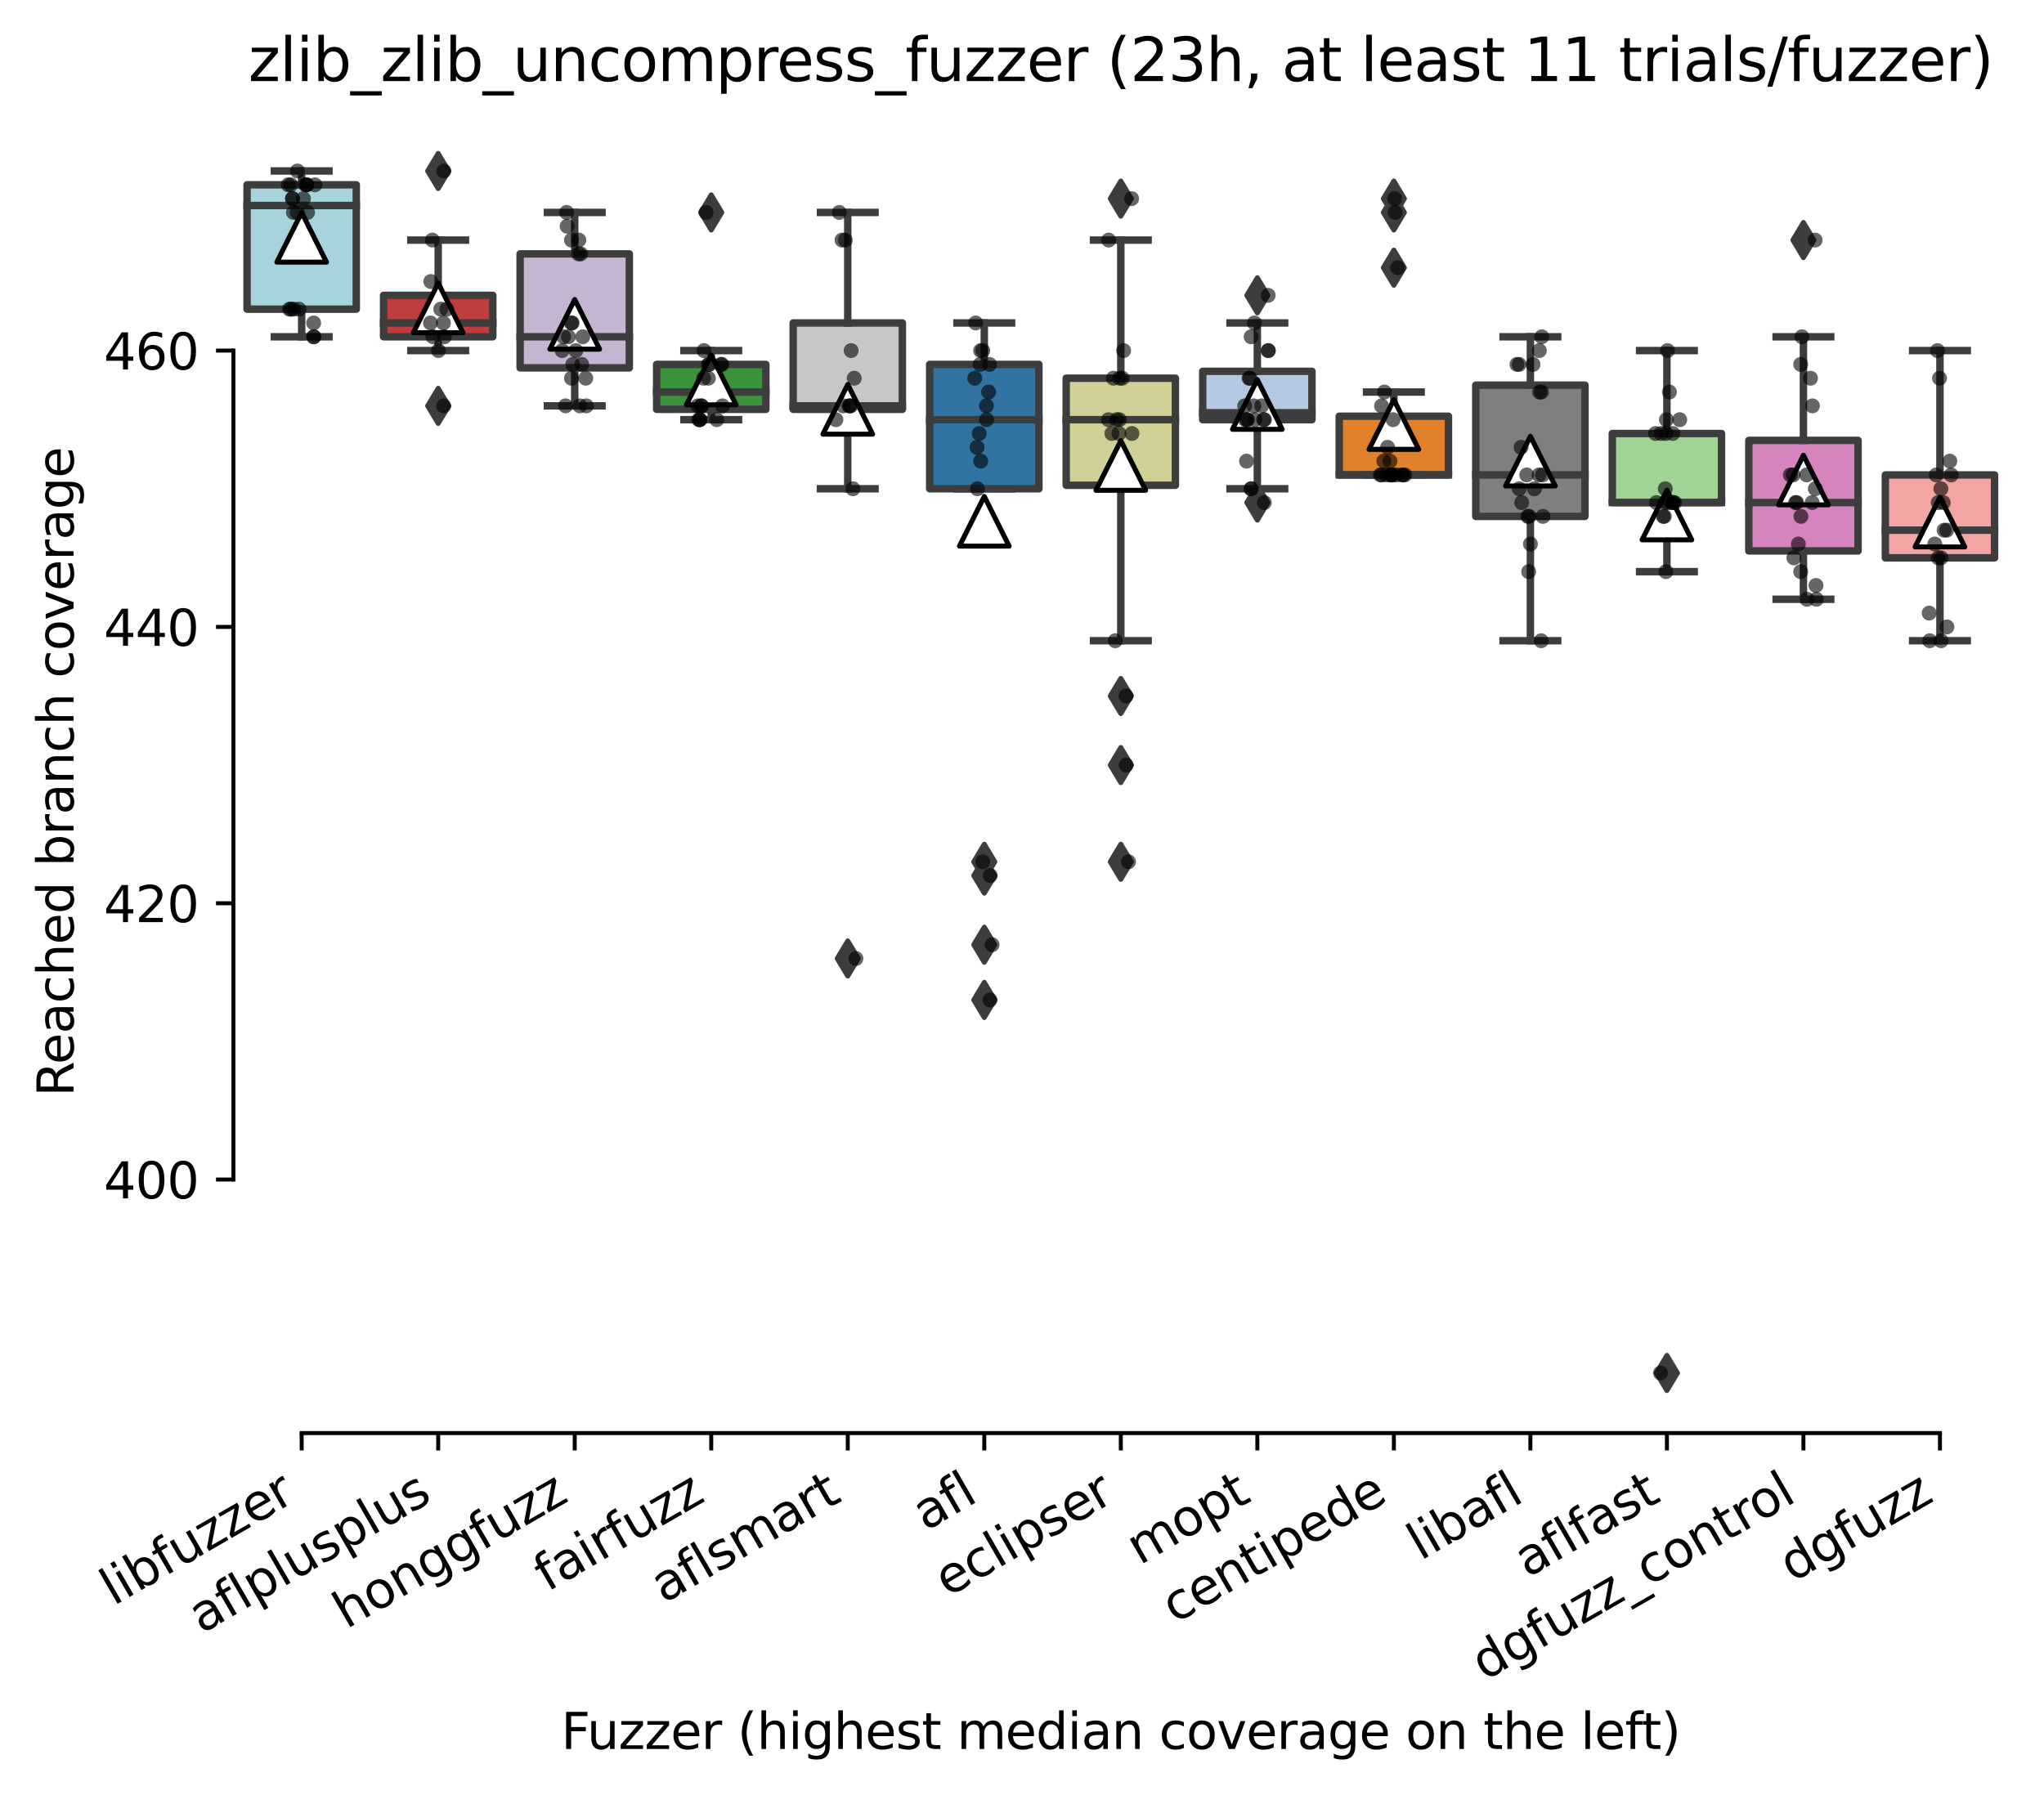 <?xml version="1.0" encoding="utf-8" standalone="no"?>
<!DOCTYPE svg PUBLIC "-//W3C//DTD SVG 1.1//EN"
  "http://www.w3.org/Graphics/SVG/1.1/DTD/svg11.dtd">
<svg xmlns:xlink="http://www.w3.org/1999/xlink" width="411.286pt" height="361.285pt" viewBox="0 0 411.286 361.285" xmlns="http://www.w3.org/2000/svg" version="1.1">
 <defs>
  <style type="text/css">*{stroke-linejoin: round; stroke-linecap: butt}</style>
 </defs>
 <g id="figure_1">
  <g id="patch_1">
   <path d="M 0 361.285 
L 411.286 361.285 
L 411.286 0 
L 0 0 
z
" style="fill: #ffffff"/>
  </g>
  <g id="axes_1">
   <g id="patch_2">
    <path d="M 46.966 288.43 
L 404.086 288.43 
L 404.086 22.318 
L 46.966 22.318 
z
" style="fill: #ffffff"/>
   </g>
   <g id="patch_3">
    <path d="M 49.713 62.221 
L 71.689 62.221 
L 71.689 37.195 
L 49.713 37.195 
L 49.713 62.221 
z
" clip-path="url(#p4410f99347)" style="fill: #a7d4dc; stroke: #3d3d3d; stroke-width: 1.5; stroke-linejoin: miter"/>
   </g>
   <g id="patch_4">
    <path d="M 77.183 67.782 
L 99.16 67.782 
L 99.16 59.44 
L 77.183 59.44 
L 77.183 67.782 
z
" clip-path="url(#p4410f99347)" style="fill: #c03d3e; stroke: #3d3d3d; stroke-width: 1.5; stroke-linejoin: miter"/>
   </g>
   <g id="patch_5">
    <path d="M 104.654 74.039 
L 126.631 74.039 
L 126.631 51.098 
L 104.654 51.098 
L 104.654 74.039 
z
" clip-path="url(#p4410f99347)" style="fill: #c4b5d0; stroke: #3d3d3d; stroke-width: 1.5; stroke-linejoin: miter"/>
   </g>
   <g id="patch_6">
    <path d="M 132.125 82.381 
L 154.102 82.381 
L 154.102 73.344 
L 132.125 73.344 
L 132.125 82.381 
z
" clip-path="url(#p4410f99347)" style="fill: #3a923a; stroke: #3d3d3d; stroke-width: 1.5; stroke-linejoin: miter"/>
   </g>
   <g id="patch_7">
    <path d="M 159.596 82.381 
L 181.572 82.381 
L 181.572 65.002 
L 159.596 65.002 
L 159.596 82.381 
z
" clip-path="url(#p4410f99347)" style="fill: #c7c7c7; stroke: #3d3d3d; stroke-width: 1.5; stroke-linejoin: miter"/>
   </g>
   <g id="patch_8">
    <path d="M 187.067 98.37 
L 209.043 98.37 
L 209.043 73.344 
L 187.067 73.344 
L 187.067 98.37 
z
" clip-path="url(#p4410f99347)" style="fill: #3274a1; stroke: #3d3d3d; stroke-width: 1.5; stroke-linejoin: miter"/>
   </g>
   <g id="patch_9">
    <path d="M 214.537 97.675 
L 236.514 97.675 
L 236.514 76.124 
L 214.537 76.124 
L 214.537 97.675 
z
" clip-path="url(#p4410f99347)" style="fill: #d1d197; stroke: #3d3d3d; stroke-width: 1.5; stroke-linejoin: miter"/>
   </g>
   <g id="patch_10">
    <path d="M 242.008 84.467 
L 263.985 84.467 
L 263.985 74.734 
L 242.008 74.734 
L 242.008 84.467 
z
" clip-path="url(#p4410f99347)" style="fill: #b5c8e1; stroke: #3d3d3d; stroke-width: 1.5; stroke-linejoin: miter"/>
   </g>
   <g id="patch_11">
    <path d="M 269.479 95.589 
L 291.455 95.589 
L 291.455 83.771 
L 269.479 83.771 
L 269.479 95.589 
z
" clip-path="url(#p4410f99347)" style="fill: #e1812c; stroke: #3d3d3d; stroke-width: 1.5; stroke-linejoin: miter"/>
   </g>
   <g id="patch_12">
    <path d="M 296.95 103.931 
L 318.926 103.931 
L 318.926 77.515 
L 296.95 77.515 
L 296.95 103.931 
z
" clip-path="url(#p4410f99347)" style="fill: #7f7f7f; stroke: #3d3d3d; stroke-width: 1.5; stroke-linejoin: miter"/>
   </g>
   <g id="patch_13">
    <path d="M 324.42 101.151 
L 346.397 101.151 
L 346.397 87.247 
L 324.42 87.247 
L 324.42 101.151 
z
" clip-path="url(#p4410f99347)" style="fill: #9fd495; stroke: #3d3d3d; stroke-width: 1.5; stroke-linejoin: miter"/>
   </g>
   <g id="patch_14">
    <path d="M 351.891 110.883 
L 373.868 110.883 
L 373.868 88.638 
L 351.891 88.638 
L 351.891 110.883 
z
" clip-path="url(#p4410f99347)" style="fill: #d684bd; stroke: #3d3d3d; stroke-width: 1.5; stroke-linejoin: miter"/>
   </g>
   <g id="patch_15">
    <path d="M 379.362 112.273 
L 401.339 112.273 
L 401.339 95.589 
L 379.362 95.589 
L 379.362 112.273 
z
" clip-path="url(#p4410f99347)" style="fill: #f2a5a3; stroke: #3d3d3d; stroke-width: 1.5; stroke-linejoin: miter"/>
   </g>
   <g id="matplotlib.axis_1">
    <g id="xtick_1">
     <g id="line2d_1">
      <defs>
       <path id="m4f4a723d96" d="M 0 0 
L 0 3.5 
" style="stroke: #000000; stroke-width: 0.8"/>
      </defs>
      <g>
       <use xlink:href="#m4f4a723d96" x="60.701" y="288.43" style="stroke: #000000; stroke-width: 0.8"/>
      </g>
     </g>
     <g id="text_1">
      <!-- libfuzzer -->
      <g transform="translate(22.835 323.272) rotate(-30) scale(0.1 -0.1)">
       <defs>
        <path id="DejaVuSans-6c" d="M 603 4863 
L 1178 4863 
L 1178 0 
L 603 0 
L 603 4863 
z
" transform="scale(0.016)"/>
        <path id="DejaVuSans-69" d="M 603 3500 
L 1178 3500 
L 1178 0 
L 603 0 
L 603 3500 
z
M 603 4863 
L 1178 4863 
L 1178 4134 
L 603 4134 
L 603 4863 
z
" transform="scale(0.016)"/>
        <path id="DejaVuSans-62" d="M 3116 1747 
Q 3116 2381 2855 2742 
Q 2594 3103 2138 3103 
Q 1681 3103 1420 2742 
Q 1159 2381 1159 1747 
Q 1159 1113 1420 752 
Q 1681 391 2138 391 
Q 2594 391 2855 752 
Q 3116 1113 3116 1747 
z
M 1159 2969 
Q 1341 3281 1617 3432 
Q 1894 3584 2278 3584 
Q 2916 3584 3314 3078 
Q 3713 2572 3713 1747 
Q 3713 922 3314 415 
Q 2916 -91 2278 -91 
Q 1894 -91 1617 61 
Q 1341 213 1159 525 
L 1159 0 
L 581 0 
L 581 4863 
L 1159 4863 
L 1159 2969 
z
" transform="scale(0.016)"/>
        <path id="DejaVuSans-66" d="M 2375 4863 
L 2375 4384 
L 1825 4384 
Q 1516 4384 1395 4259 
Q 1275 4134 1275 3809 
L 1275 3500 
L 2222 3500 
L 2222 3053 
L 1275 3053 
L 1275 0 
L 697 0 
L 697 3053 
L 147 3053 
L 147 3500 
L 697 3500 
L 697 3744 
Q 697 4328 969 4595 
Q 1241 4863 1831 4863 
L 2375 4863 
z
" transform="scale(0.016)"/>
        <path id="DejaVuSans-75" d="M 544 1381 
L 544 3500 
L 1119 3500 
L 1119 1403 
Q 1119 906 1312 657 
Q 1506 409 1894 409 
Q 2359 409 2629 706 
Q 2900 1003 2900 1516 
L 2900 3500 
L 3475 3500 
L 3475 0 
L 2900 0 
L 2900 538 
Q 2691 219 2414 64 
Q 2138 -91 1772 -91 
Q 1169 -91 856 284 
Q 544 659 544 1381 
z
M 1991 3584 
L 1991 3584 
z
" transform="scale(0.016)"/>
        <path id="DejaVuSans-7a" d="M 353 3500 
L 3084 3500 
L 3084 2975 
L 922 459 
L 3084 459 
L 3084 0 
L 275 0 
L 275 525 
L 2438 3041 
L 353 3041 
L 353 3500 
z
" transform="scale(0.016)"/>
        <path id="DejaVuSans-65" d="M 3597 1894 
L 3597 1613 
L 953 1613 
Q 991 1019 1311 708 
Q 1631 397 2203 397 
Q 2534 397 2845 478 
Q 3156 559 3463 722 
L 3463 178 
Q 3153 47 2828 -22 
Q 2503 -91 2169 -91 
Q 1331 -91 842 396 
Q 353 884 353 1716 
Q 353 2575 817 3079 
Q 1281 3584 2069 3584 
Q 2775 3584 3186 3129 
Q 3597 2675 3597 1894 
z
M 3022 2063 
Q 3016 2534 2758 2815 
Q 2500 3097 2075 3097 
Q 1594 3097 1305 2825 
Q 1016 2553 972 2059 
L 3022 2063 
z
" transform="scale(0.016)"/>
        <path id="DejaVuSans-72" d="M 2631 2963 
Q 2534 3019 2420 3045 
Q 2306 3072 2169 3072 
Q 1681 3072 1420 2755 
Q 1159 2438 1159 1844 
L 1159 0 
L 581 0 
L 581 3500 
L 1159 3500 
L 1159 2956 
Q 1341 3275 1631 3429 
Q 1922 3584 2338 3584 
Q 2397 3584 2469 3576 
Q 2541 3569 2628 3553 
L 2631 2963 
z
" transform="scale(0.016)"/>
       </defs>
       <use xlink:href="#DejaVuSans-6c"/>
       <use xlink:href="#DejaVuSans-69" x="27.783"/>
       <use xlink:href="#DejaVuSans-62" x="55.566"/>
       <use xlink:href="#DejaVuSans-66" x="119.043"/>
       <use xlink:href="#DejaVuSans-75" x="154.248"/>
       <use xlink:href="#DejaVuSans-7a" x="217.627"/>
       <use xlink:href="#DejaVuSans-7a" x="270.117"/>
       <use xlink:href="#DejaVuSans-65" x="322.607"/>
       <use xlink:href="#DejaVuSans-72" x="384.131"/>
      </g>
     </g>
    </g>
    <g id="xtick_2">
     <g id="line2d_2">
      <g>
       <use xlink:href="#m4f4a723d96" x="88.172" y="288.43" style="stroke: #000000; stroke-width: 0.8"/>
      </g>
     </g>
     <g id="text_2">
      <!-- aflplusplus -->
      <g transform="translate(40.563 328.897) rotate(-30) scale(0.1 -0.1)">
       <defs>
        <path id="DejaVuSans-61" d="M 2194 1759 
Q 1497 1759 1228 1600 
Q 959 1441 959 1056 
Q 959 750 1161 570 
Q 1363 391 1709 391 
Q 2188 391 2477 730 
Q 2766 1069 2766 1631 
L 2766 1759 
L 2194 1759 
z
M 3341 1997 
L 3341 0 
L 2766 0 
L 2766 531 
Q 2569 213 2275 61 
Q 1981 -91 1556 -91 
Q 1019 -91 701 211 
Q 384 513 384 1019 
Q 384 1609 779 1909 
Q 1175 2209 1959 2209 
L 2766 2209 
L 2766 2266 
Q 2766 2663 2505 2880 
Q 2244 3097 1772 3097 
Q 1472 3097 1187 3025 
Q 903 2953 641 2809 
L 641 3341 
Q 956 3463 1253 3523 
Q 1550 3584 1831 3584 
Q 2591 3584 2966 3190 
Q 3341 2797 3341 1997 
z
" transform="scale(0.016)"/>
        <path id="DejaVuSans-70" d="M 1159 525 
L 1159 -1331 
L 581 -1331 
L 581 3500 
L 1159 3500 
L 1159 2969 
Q 1341 3281 1617 3432 
Q 1894 3584 2278 3584 
Q 2916 3584 3314 3078 
Q 3713 2572 3713 1747 
Q 3713 922 3314 415 
Q 2916 -91 2278 -91 
Q 1894 -91 1617 61 
Q 1341 213 1159 525 
z
M 3116 1747 
Q 3116 2381 2855 2742 
Q 2594 3103 2138 3103 
Q 1681 3103 1420 2742 
Q 1159 2381 1159 1747 
Q 1159 1113 1420 752 
Q 1681 391 2138 391 
Q 2594 391 2855 752 
Q 3116 1113 3116 1747 
z
" transform="scale(0.016)"/>
        <path id="DejaVuSans-73" d="M 2834 3397 
L 2834 2853 
Q 2591 2978 2328 3040 
Q 2066 3103 1784 3103 
Q 1356 3103 1142 2972 
Q 928 2841 928 2578 
Q 928 2378 1081 2264 
Q 1234 2150 1697 2047 
L 1894 2003 
Q 2506 1872 2764 1633 
Q 3022 1394 3022 966 
Q 3022 478 2636 193 
Q 2250 -91 1575 -91 
Q 1294 -91 989 -36 
Q 684 19 347 128 
L 347 722 
Q 666 556 975 473 
Q 1284 391 1588 391 
Q 1994 391 2212 530 
Q 2431 669 2431 922 
Q 2431 1156 2273 1281 
Q 2116 1406 1581 1522 
L 1381 1569 
Q 847 1681 609 1914 
Q 372 2147 372 2553 
Q 372 3047 722 3315 
Q 1072 3584 1716 3584 
Q 2034 3584 2315 3537 
Q 2597 3491 2834 3397 
z
" transform="scale(0.016)"/>
       </defs>
       <use xlink:href="#DejaVuSans-61"/>
       <use xlink:href="#DejaVuSans-66" x="61.279"/>
       <use xlink:href="#DejaVuSans-6c" x="96.484"/>
       <use xlink:href="#DejaVuSans-70" x="124.268"/>
       <use xlink:href="#DejaVuSans-6c" x="187.744"/>
       <use xlink:href="#DejaVuSans-75" x="215.527"/>
       <use xlink:href="#DejaVuSans-73" x="278.906"/>
       <use xlink:href="#DejaVuSans-70" x="331.006"/>
       <use xlink:href="#DejaVuSans-6c" x="394.482"/>
       <use xlink:href="#DejaVuSans-75" x="422.266"/>
       <use xlink:href="#DejaVuSans-73" x="485.645"/>
      </g>
     </g>
    </g>
    <g id="xtick_3">
     <g id="line2d_3">
      <g>
       <use xlink:href="#m4f4a723d96" x="115.643" y="288.43" style="stroke: #000000; stroke-width: 0.8"/>
      </g>
     </g>
     <g id="text_3">
      <!-- honggfuzz -->
      <g transform="translate(69.703 327.933) rotate(-30) scale(0.1 -0.1)">
       <defs>
        <path id="DejaVuSans-68" d="M 3513 2113 
L 3513 0 
L 2938 0 
L 2938 2094 
Q 2938 2591 2744 2837 
Q 2550 3084 2163 3084 
Q 1697 3084 1428 2787 
Q 1159 2491 1159 1978 
L 1159 0 
L 581 0 
L 581 4863 
L 1159 4863 
L 1159 2956 
Q 1366 3272 1645 3428 
Q 1925 3584 2291 3584 
Q 2894 3584 3203 3211 
Q 3513 2838 3513 2113 
z
" transform="scale(0.016)"/>
        <path id="DejaVuSans-6f" d="M 1959 3097 
Q 1497 3097 1228 2736 
Q 959 2375 959 1747 
Q 959 1119 1226 758 
Q 1494 397 1959 397 
Q 2419 397 2687 759 
Q 2956 1122 2956 1747 
Q 2956 2369 2687 2733 
Q 2419 3097 1959 3097 
z
M 1959 3584 
Q 2709 3584 3137 3096 
Q 3566 2609 3566 1747 
Q 3566 888 3137 398 
Q 2709 -91 1959 -91 
Q 1206 -91 779 398 
Q 353 888 353 1747 
Q 353 2609 779 3096 
Q 1206 3584 1959 3584 
z
" transform="scale(0.016)"/>
        <path id="DejaVuSans-6e" d="M 3513 2113 
L 3513 0 
L 2938 0 
L 2938 2094 
Q 2938 2591 2744 2837 
Q 2550 3084 2163 3084 
Q 1697 3084 1428 2787 
Q 1159 2491 1159 1978 
L 1159 0 
L 581 0 
L 581 3500 
L 1159 3500 
L 1159 2956 
Q 1366 3272 1645 3428 
Q 1925 3584 2291 3584 
Q 2894 3584 3203 3211 
Q 3513 2838 3513 2113 
z
" transform="scale(0.016)"/>
        <path id="DejaVuSans-67" d="M 2906 1791 
Q 2906 2416 2648 2759 
Q 2391 3103 1925 3103 
Q 1463 3103 1205 2759 
Q 947 2416 947 1791 
Q 947 1169 1205 825 
Q 1463 481 1925 481 
Q 2391 481 2648 825 
Q 2906 1169 2906 1791 
z
M 3481 434 
Q 3481 -459 3084 -895 
Q 2688 -1331 1869 -1331 
Q 1566 -1331 1297 -1286 
Q 1028 -1241 775 -1147 
L 775 -588 
Q 1028 -725 1275 -790 
Q 1522 -856 1778 -856 
Q 2344 -856 2625 -561 
Q 2906 -266 2906 331 
L 2906 616 
Q 2728 306 2450 153 
Q 2172 0 1784 0 
Q 1141 0 747 490 
Q 353 981 353 1791 
Q 353 2603 747 3093 
Q 1141 3584 1784 3584 
Q 2172 3584 2450 3431 
Q 2728 3278 2906 2969 
L 2906 3500 
L 3481 3500 
L 3481 434 
z
" transform="scale(0.016)"/>
       </defs>
       <use xlink:href="#DejaVuSans-68"/>
       <use xlink:href="#DejaVuSans-6f" x="63.379"/>
       <use xlink:href="#DejaVuSans-6e" x="124.561"/>
       <use xlink:href="#DejaVuSans-67" x="187.939"/>
       <use xlink:href="#DejaVuSans-67" x="251.416"/>
       <use xlink:href="#DejaVuSans-66" x="314.893"/>
       <use xlink:href="#DejaVuSans-75" x="350.098"/>
       <use xlink:href="#DejaVuSans-7a" x="413.477"/>
       <use xlink:href="#DejaVuSans-7a" x="465.967"/>
      </g>
     </g>
    </g>
    <g id="xtick_4">
     <g id="line2d_4">
      <g>
       <use xlink:href="#m4f4a723d96" x="143.113" y="288.43" style="stroke: #000000; stroke-width: 0.8"/>
      </g>
     </g>
     <g id="text_4">
      <!-- fairfuzz -->
      <g transform="translate(110.124 320.457) rotate(-30) scale(0.1 -0.1)">
       <use xlink:href="#DejaVuSans-66"/>
       <use xlink:href="#DejaVuSans-61" x="35.205"/>
       <use xlink:href="#DejaVuSans-69" x="96.484"/>
       <use xlink:href="#DejaVuSans-72" x="124.268"/>
       <use xlink:href="#DejaVuSans-66" x="165.381"/>
       <use xlink:href="#DejaVuSans-75" x="200.586"/>
       <use xlink:href="#DejaVuSans-7a" x="263.965"/>
       <use xlink:href="#DejaVuSans-7a" x="316.455"/>
      </g>
     </g>
    </g>
    <g id="xtick_5">
     <g id="line2d_5">
      <g>
       <use xlink:href="#m4f4a723d96" x="170.584" y="288.43" style="stroke: #000000; stroke-width: 0.8"/>
      </g>
     </g>
     <g id="text_5">
      <!-- aflsmart -->
      <g transform="translate(133.573 322.779) rotate(-30) scale(0.1 -0.1)">
       <defs>
        <path id="DejaVuSans-6d" d="M 3328 2828 
Q 3544 3216 3844 3400 
Q 4144 3584 4550 3584 
Q 5097 3584 5394 3201 
Q 5691 2819 5691 2113 
L 5691 0 
L 5113 0 
L 5113 2094 
Q 5113 2597 4934 2840 
Q 4756 3084 4391 3084 
Q 3944 3084 3684 2787 
Q 3425 2491 3425 1978 
L 3425 0 
L 2847 0 
L 2847 2094 
Q 2847 2600 2669 2842 
Q 2491 3084 2119 3084 
Q 1678 3084 1418 2786 
Q 1159 2488 1159 1978 
L 1159 0 
L 581 0 
L 581 3500 
L 1159 3500 
L 1159 2956 
Q 1356 3278 1631 3431 
Q 1906 3584 2284 3584 
Q 2666 3584 2933 3390 
Q 3200 3197 3328 2828 
z
" transform="scale(0.016)"/>
        <path id="DejaVuSans-74" d="M 1172 4494 
L 1172 3500 
L 2356 3500 
L 2356 3053 
L 1172 3053 
L 1172 1153 
Q 1172 725 1289 603 
Q 1406 481 1766 481 
L 2356 481 
L 2356 0 
L 1766 0 
Q 1100 0 847 248 
Q 594 497 594 1153 
L 594 3053 
L 172 3053 
L 172 3500 
L 594 3500 
L 594 4494 
L 1172 4494 
z
" transform="scale(0.016)"/>
       </defs>
       <use xlink:href="#DejaVuSans-61"/>
       <use xlink:href="#DejaVuSans-66" x="61.279"/>
       <use xlink:href="#DejaVuSans-6c" x="96.484"/>
       <use xlink:href="#DejaVuSans-73" x="124.268"/>
       <use xlink:href="#DejaVuSans-6d" x="176.367"/>
       <use xlink:href="#DejaVuSans-61" x="273.779"/>
       <use xlink:href="#DejaVuSans-72" x="335.059"/>
       <use xlink:href="#DejaVuSans-74" x="376.172"/>
      </g>
     </g>
    </g>
    <g id="xtick_6">
     <g id="line2d_6">
      <g>
       <use xlink:href="#m4f4a723d96" x="198.055" y="288.43" style="stroke: #000000; stroke-width: 0.8"/>
      </g>
     </g>
     <g id="text_6">
      <!-- afl -->
      <g transform="translate(186.253 308.224) rotate(-30) scale(0.1 -0.1)">
       <use xlink:href="#DejaVuSans-61"/>
       <use xlink:href="#DejaVuSans-66" x="61.279"/>
       <use xlink:href="#DejaVuSans-6c" x="96.484"/>
      </g>
     </g>
    </g>
    <g id="xtick_7">
     <g id="line2d_7">
      <g>
       <use xlink:href="#m4f4a723d96" x="225.526" y="288.43" style="stroke: #000000; stroke-width: 0.8"/>
      </g>
     </g>
     <g id="text_7">
      <!-- eclipser -->
      <g transform="translate(190.685 321.525) rotate(-30) scale(0.1 -0.1)">
       <defs>
        <path id="DejaVuSans-63" d="M 3122 3366 
L 3122 2828 
Q 2878 2963 2633 3030 
Q 2388 3097 2138 3097 
Q 1578 3097 1268 2742 
Q 959 2388 959 1747 
Q 959 1106 1268 751 
Q 1578 397 2138 397 
Q 2388 397 2633 464 
Q 2878 531 3122 666 
L 3122 134 
Q 2881 22 2623 -34 
Q 2366 -91 2075 -91 
Q 1284 -91 818 406 
Q 353 903 353 1747 
Q 353 2603 823 3093 
Q 1294 3584 2113 3584 
Q 2378 3584 2631 3529 
Q 2884 3475 3122 3366 
z
" transform="scale(0.016)"/>
       </defs>
       <use xlink:href="#DejaVuSans-65"/>
       <use xlink:href="#DejaVuSans-63" x="61.523"/>
       <use xlink:href="#DejaVuSans-6c" x="116.504"/>
       <use xlink:href="#DejaVuSans-69" x="144.287"/>
       <use xlink:href="#DejaVuSans-70" x="172.07"/>
       <use xlink:href="#DejaVuSans-73" x="235.547"/>
       <use xlink:href="#DejaVuSans-65" x="287.646"/>
       <use xlink:href="#DejaVuSans-72" x="349.17"/>
      </g>
     </g>
    </g>
    <g id="xtick_8">
     <g id="line2d_8">
      <g>
       <use xlink:href="#m4f4a723d96" x="252.996" y="288.43" style="stroke: #000000; stroke-width: 0.8"/>
      </g>
     </g>
     <g id="text_8">
      <!-- mopt -->
      <g transform="translate(229.329 315.075) rotate(-30) scale(0.1 -0.1)">
       <use xlink:href="#DejaVuSans-6d"/>
       <use xlink:href="#DejaVuSans-6f" x="97.412"/>
       <use xlink:href="#DejaVuSans-70" x="158.594"/>
       <use xlink:href="#DejaVuSans-74" x="222.07"/>
      </g>
     </g>
    </g>
    <g id="xtick_9">
     <g id="line2d_9">
      <g>
       <use xlink:href="#m4f4a723d96" x="280.467" y="288.43" style="stroke: #000000; stroke-width: 0.8"/>
      </g>
     </g>
     <g id="text_9">
      <!-- centipede -->
      <g transform="translate(236.394 326.856) rotate(-30) scale(0.1 -0.1)">
       <defs>
        <path id="DejaVuSans-64" d="M 2906 2969 
L 2906 4863 
L 3481 4863 
L 3481 0 
L 2906 0 
L 2906 525 
Q 2725 213 2448 61 
Q 2172 -91 1784 -91 
Q 1150 -91 751 415 
Q 353 922 353 1747 
Q 353 2572 751 3078 
Q 1150 3584 1784 3584 
Q 2172 3584 2448 3432 
Q 2725 3281 2906 2969 
z
M 947 1747 
Q 947 1113 1208 752 
Q 1469 391 1925 391 
Q 2381 391 2643 752 
Q 2906 1113 2906 1747 
Q 2906 2381 2643 2742 
Q 2381 3103 1925 3103 
Q 1469 3103 1208 2742 
Q 947 2381 947 1747 
z
" transform="scale(0.016)"/>
       </defs>
       <use xlink:href="#DejaVuSans-63"/>
       <use xlink:href="#DejaVuSans-65" x="54.98"/>
       <use xlink:href="#DejaVuSans-6e" x="116.504"/>
       <use xlink:href="#DejaVuSans-74" x="179.883"/>
       <use xlink:href="#DejaVuSans-69" x="219.092"/>
       <use xlink:href="#DejaVuSans-70" x="246.875"/>
       <use xlink:href="#DejaVuSans-65" x="310.352"/>
       <use xlink:href="#DejaVuSans-64" x="371.875"/>
       <use xlink:href="#DejaVuSans-65" x="435.352"/>
      </g>
     </g>
    </g>
    <g id="xtick_10">
     <g id="line2d_10">
      <g>
       <use xlink:href="#m4f4a723d96" x="307.938" y="288.43" style="stroke: #000000; stroke-width: 0.8"/>
      </g>
     </g>
     <g id="text_10">
      <!-- libafl -->
      <g transform="translate(285.827 314.176) rotate(-30) scale(0.1 -0.1)">
       <use xlink:href="#DejaVuSans-6c"/>
       <use xlink:href="#DejaVuSans-69" x="27.783"/>
       <use xlink:href="#DejaVuSans-62" x="55.566"/>
       <use xlink:href="#DejaVuSans-61" x="119.043"/>
       <use xlink:href="#DejaVuSans-66" x="180.322"/>
       <use xlink:href="#DejaVuSans-6c" x="215.527"/>
      </g>
     </g>
    </g>
    <g id="xtick_11">
     <g id="line2d_11">
      <g>
       <use xlink:href="#m4f4a723d96" x="335.409" y="288.43" style="stroke: #000000; stroke-width: 0.8"/>
      </g>
     </g>
     <g id="text_11">
      <!-- aflfast -->
      <g transform="translate(307.345 317.613) rotate(-30) scale(0.1 -0.1)">
       <use xlink:href="#DejaVuSans-61"/>
       <use xlink:href="#DejaVuSans-66" x="61.279"/>
       <use xlink:href="#DejaVuSans-6c" x="96.484"/>
       <use xlink:href="#DejaVuSans-66" x="124.268"/>
       <use xlink:href="#DejaVuSans-61" x="159.473"/>
       <use xlink:href="#DejaVuSans-73" x="220.752"/>
       <use xlink:href="#DejaVuSans-74" x="272.852"/>
      </g>
     </g>
    </g>
    <g id="xtick_12">
     <g id="line2d_12">
      <g>
       <use xlink:href="#m4f4a723d96" x="362.879" y="288.43" style="stroke: #000000; stroke-width: 0.8"/>
      </g>
     </g>
     <g id="text_12">
      <!-- dgfuzz_control -->
      <g transform="translate(298.732 338.365) rotate(-30) scale(0.1 -0.1)">
       <defs>
        <path id="DejaVuSans-5f" d="M 3263 -1063 
L 3263 -1509 
L -63 -1509 
L -63 -1063 
L 3263 -1063 
z
" transform="scale(0.016)"/>
       </defs>
       <use xlink:href="#DejaVuSans-64"/>
       <use xlink:href="#DejaVuSans-67" x="63.477"/>
       <use xlink:href="#DejaVuSans-66" x="126.953"/>
       <use xlink:href="#DejaVuSans-75" x="162.158"/>
       <use xlink:href="#DejaVuSans-7a" x="225.537"/>
       <use xlink:href="#DejaVuSans-7a" x="278.027"/>
       <use xlink:href="#DejaVuSans-5f" x="330.518"/>
       <use xlink:href="#DejaVuSans-63" x="380.518"/>
       <use xlink:href="#DejaVuSans-6f" x="435.498"/>
       <use xlink:href="#DejaVuSans-6e" x="496.68"/>
       <use xlink:href="#DejaVuSans-74" x="560.059"/>
       <use xlink:href="#DejaVuSans-72" x="599.268"/>
       <use xlink:href="#DejaVuSans-6f" x="638.131"/>
       <use xlink:href="#DejaVuSans-6c" x="699.312"/>
      </g>
     </g>
    </g>
    <g id="xtick_13">
     <g id="line2d_13">
      <g>
       <use xlink:href="#m4f4a723d96" x="390.35" y="288.43" style="stroke: #000000; stroke-width: 0.8"/>
      </g>
     </g>
     <g id="text_13">
      <!-- dgfuzz -->
      <g transform="translate(360.687 318.536) rotate(-30) scale(0.1 -0.1)">
       <use xlink:href="#DejaVuSans-64"/>
       <use xlink:href="#DejaVuSans-67" x="63.477"/>
       <use xlink:href="#DejaVuSans-66" x="126.953"/>
       <use xlink:href="#DejaVuSans-75" x="162.158"/>
       <use xlink:href="#DejaVuSans-7a" x="225.537"/>
       <use xlink:href="#DejaVuSans-7a" x="278.027"/>
      </g>
     </g>
    </g>
    <g id="text_14">
     <!-- Fuzzer (highest median coverage on the left) -->
     <g transform="translate(112.908 352.006) scale(0.1 -0.1)">
      <defs>
       <path id="DejaVuSans-46" d="M 628 4666 
L 3309 4666 
L 3309 4134 
L 1259 4134 
L 1259 2759 
L 3109 2759 
L 3109 2228 
L 1259 2228 
L 1259 0 
L 628 0 
L 628 4666 
z
" transform="scale(0.016)"/>
       <path id="DejaVuSans-20" transform="scale(0.016)"/>
       <path id="DejaVuSans-28" d="M 1984 4856 
Q 1566 4138 1362 3434 
Q 1159 2731 1159 2009 
Q 1159 1288 1364 580 
Q 1569 -128 1984 -844 
L 1484 -844 
Q 1016 -109 783 600 
Q 550 1309 550 2009 
Q 550 2706 781 3412 
Q 1013 4119 1484 4856 
L 1984 4856 
z
" transform="scale(0.016)"/>
       <path id="DejaVuSans-76" d="M 191 3500 
L 800 3500 
L 1894 563 
L 2988 3500 
L 3597 3500 
L 2284 0 
L 1503 0 
L 191 3500 
z
" transform="scale(0.016)"/>
       <path id="DejaVuSans-29" d="M 513 4856 
L 1013 4856 
Q 1481 4119 1714 3412 
Q 1947 2706 1947 2009 
Q 1947 1309 1714 600 
Q 1481 -109 1013 -844 
L 513 -844 
Q 928 -128 1133 580 
Q 1338 1288 1338 2009 
Q 1338 2731 1133 3434 
Q 928 4138 513 4856 
z
" transform="scale(0.016)"/>
      </defs>
      <use xlink:href="#DejaVuSans-46"/>
      <use xlink:href="#DejaVuSans-75" x="52.02"/>
      <use xlink:href="#DejaVuSans-7a" x="115.398"/>
      <use xlink:href="#DejaVuSans-7a" x="167.889"/>
      <use xlink:href="#DejaVuSans-65" x="220.379"/>
      <use xlink:href="#DejaVuSans-72" x="281.902"/>
      <use xlink:href="#DejaVuSans-20" x="323.016"/>
      <use xlink:href="#DejaVuSans-28" x="354.803"/>
      <use xlink:href="#DejaVuSans-68" x="393.816"/>
      <use xlink:href="#DejaVuSans-69" x="457.195"/>
      <use xlink:href="#DejaVuSans-67" x="484.979"/>
      <use xlink:href="#DejaVuSans-68" x="548.455"/>
      <use xlink:href="#DejaVuSans-65" x="611.834"/>
      <use xlink:href="#DejaVuSans-73" x="673.357"/>
      <use xlink:href="#DejaVuSans-74" x="725.457"/>
      <use xlink:href="#DejaVuSans-20" x="764.666"/>
      <use xlink:href="#DejaVuSans-6d" x="796.453"/>
      <use xlink:href="#DejaVuSans-65" x="893.865"/>
      <use xlink:href="#DejaVuSans-64" x="955.389"/>
      <use xlink:href="#DejaVuSans-69" x="1018.865"/>
      <use xlink:href="#DejaVuSans-61" x="1046.648"/>
      <use xlink:href="#DejaVuSans-6e" x="1107.928"/>
      <use xlink:href="#DejaVuSans-20" x="1171.307"/>
      <use xlink:href="#DejaVuSans-63" x="1203.094"/>
      <use xlink:href="#DejaVuSans-6f" x="1258.074"/>
      <use xlink:href="#DejaVuSans-76" x="1319.256"/>
      <use xlink:href="#DejaVuSans-65" x="1378.436"/>
      <use xlink:href="#DejaVuSans-72" x="1439.959"/>
      <use xlink:href="#DejaVuSans-61" x="1481.072"/>
      <use xlink:href="#DejaVuSans-67" x="1542.352"/>
      <use xlink:href="#DejaVuSans-65" x="1605.828"/>
      <use xlink:href="#DejaVuSans-20" x="1667.352"/>
      <use xlink:href="#DejaVuSans-6f" x="1699.139"/>
      <use xlink:href="#DejaVuSans-6e" x="1760.32"/>
      <use xlink:href="#DejaVuSans-20" x="1823.699"/>
      <use xlink:href="#DejaVuSans-74" x="1855.486"/>
      <use xlink:href="#DejaVuSans-68" x="1894.695"/>
      <use xlink:href="#DejaVuSans-65" x="1958.074"/>
      <use xlink:href="#DejaVuSans-20" x="2019.598"/>
      <use xlink:href="#DejaVuSans-6c" x="2051.385"/>
      <use xlink:href="#DejaVuSans-65" x="2079.168"/>
      <use xlink:href="#DejaVuSans-66" x="2140.691"/>
      <use xlink:href="#DejaVuSans-74" x="2174.146"/>
      <use xlink:href="#DejaVuSans-29" x="2213.355"/>
     </g>
    </g>
   </g>
   <g id="matplotlib.axis_2">
    <g id="ytick_1">
     <g id="line2d_14">
      <defs>
       <path id="m6c55ba9455" d="M 0 0 
L -3.5 0 
" style="stroke: #000000; stroke-width: 0.8"/>
      </defs>
      <g>
       <use xlink:href="#m6c55ba9455" x="46.966" y="237.404" style="stroke: #000000; stroke-width: 0.8"/>
      </g>
     </g>
     <g id="text_15">
      <!-- 400 -->
      <g transform="translate(20.878 241.204) scale(0.1 -0.1)">
       <defs>
        <path id="DejaVuSans-34" d="M 2419 4116 
L 825 1625 
L 2419 1625 
L 2419 4116 
z
M 2253 4666 
L 3047 4666 
L 3047 1625 
L 3713 1625 
L 3713 1100 
L 3047 1100 
L 3047 0 
L 2419 0 
L 2419 1100 
L 313 1100 
L 313 1709 
L 2253 4666 
z
" transform="scale(0.016)"/>
        <path id="DejaVuSans-30" d="M 2034 4250 
Q 1547 4250 1301 3770 
Q 1056 3291 1056 2328 
Q 1056 1369 1301 889 
Q 1547 409 2034 409 
Q 2525 409 2770 889 
Q 3016 1369 3016 2328 
Q 3016 3291 2770 3770 
Q 2525 4250 2034 4250 
z
M 2034 4750 
Q 2819 4750 3233 4129 
Q 3647 3509 3647 2328 
Q 3647 1150 3233 529 
Q 2819 -91 2034 -91 
Q 1250 -91 836 529 
Q 422 1150 422 2328 
Q 422 3509 836 4129 
Q 1250 4750 2034 4750 
z
" transform="scale(0.016)"/>
       </defs>
       <use xlink:href="#DejaVuSans-34"/>
       <use xlink:href="#DejaVuSans-30" x="63.623"/>
       <use xlink:href="#DejaVuSans-30" x="127.246"/>
      </g>
     </g>
    </g>
    <g id="ytick_2">
     <g id="line2d_15">
      <g>
       <use xlink:href="#m6c55ba9455" x="46.966" y="181.791" style="stroke: #000000; stroke-width: 0.8"/>
      </g>
     </g>
     <g id="text_16">
      <!-- 420 -->
      <g transform="translate(20.878 185.59) scale(0.1 -0.1)">
       <defs>
        <path id="DejaVuSans-32" d="M 1228 531 
L 3431 531 
L 3431 0 
L 469 0 
L 469 531 
Q 828 903 1448 1529 
Q 2069 2156 2228 2338 
Q 2531 2678 2651 2914 
Q 2772 3150 2772 3378 
Q 2772 3750 2511 3984 
Q 2250 4219 1831 4219 
Q 1534 4219 1204 4116 
Q 875 4013 500 3803 
L 500 4441 
Q 881 4594 1212 4672 
Q 1544 4750 1819 4750 
Q 2544 4750 2975 4387 
Q 3406 4025 3406 3419 
Q 3406 3131 3298 2873 
Q 3191 2616 2906 2266 
Q 2828 2175 2409 1742 
Q 1991 1309 1228 531 
z
" transform="scale(0.016)"/>
       </defs>
       <use xlink:href="#DejaVuSans-34"/>
       <use xlink:href="#DejaVuSans-32" x="63.623"/>
       <use xlink:href="#DejaVuSans-30" x="127.246"/>
      </g>
     </g>
    </g>
    <g id="ytick_3">
     <g id="line2d_16">
      <g>
       <use xlink:href="#m6c55ba9455" x="46.966" y="126.177" style="stroke: #000000; stroke-width: 0.8"/>
      </g>
     </g>
     <g id="text_17">
      <!-- 440 -->
      <g transform="translate(20.878 129.976) scale(0.1 -0.1)">
       <use xlink:href="#DejaVuSans-34"/>
       <use xlink:href="#DejaVuSans-34" x="63.623"/>
       <use xlink:href="#DejaVuSans-30" x="127.246"/>
      </g>
     </g>
    </g>
    <g id="ytick_4">
     <g id="line2d_17">
      <g>
       <use xlink:href="#m6c55ba9455" x="46.966" y="70.563" style="stroke: #000000; stroke-width: 0.8"/>
      </g>
     </g>
     <g id="text_18">
      <!-- 460 -->
      <g transform="translate(20.878 74.362) scale(0.1 -0.1)">
       <defs>
        <path id="DejaVuSans-36" d="M 2113 2584 
Q 1688 2584 1439 2293 
Q 1191 2003 1191 1497 
Q 1191 994 1439 701 
Q 1688 409 2113 409 
Q 2538 409 2786 701 
Q 3034 994 3034 1497 
Q 3034 2003 2786 2293 
Q 2538 2584 2113 2584 
z
M 3366 4563 
L 3366 3988 
Q 3128 4100 2886 4159 
Q 2644 4219 2406 4219 
Q 1781 4219 1451 3797 
Q 1122 3375 1075 2522 
Q 1259 2794 1537 2939 
Q 1816 3084 2150 3084 
Q 2853 3084 3261 2657 
Q 3669 2231 3669 1497 
Q 3669 778 3244 343 
Q 2819 -91 2113 -91 
Q 1303 -91 875 529 
Q 447 1150 447 2328 
Q 447 3434 972 4092 
Q 1497 4750 2381 4750 
Q 2619 4750 2861 4703 
Q 3103 4656 3366 4563 
z
" transform="scale(0.016)"/>
       </defs>
       <use xlink:href="#DejaVuSans-34"/>
       <use xlink:href="#DejaVuSans-36" x="63.623"/>
       <use xlink:href="#DejaVuSans-30" x="127.246"/>
      </g>
     </g>
    </g>
    <g id="text_19">
     <!-- Reached branch coverage -->
     <g transform="translate(14.798 220.706) rotate(-90) scale(0.1 -0.1)">
      <defs>
       <path id="DejaVuSans-52" d="M 2841 2188 
Q 3044 2119 3236 1894 
Q 3428 1669 3622 1275 
L 4263 0 
L 3584 0 
L 2988 1197 
Q 2756 1666 2539 1819 
Q 2322 1972 1947 1972 
L 1259 1972 
L 1259 0 
L 628 0 
L 628 4666 
L 2053 4666 
Q 2853 4666 3247 4331 
Q 3641 3997 3641 3322 
Q 3641 2881 3436 2590 
Q 3231 2300 2841 2188 
z
M 1259 4147 
L 1259 2491 
L 2053 2491 
Q 2509 2491 2742 2702 
Q 2975 2913 2975 3322 
Q 2975 3731 2742 3939 
Q 2509 4147 2053 4147 
L 1259 4147 
z
" transform="scale(0.016)"/>
      </defs>
      <use xlink:href="#DejaVuSans-52"/>
      <use xlink:href="#DejaVuSans-65" x="64.982"/>
      <use xlink:href="#DejaVuSans-61" x="126.506"/>
      <use xlink:href="#DejaVuSans-63" x="187.785"/>
      <use xlink:href="#DejaVuSans-68" x="242.766"/>
      <use xlink:href="#DejaVuSans-65" x="306.145"/>
      <use xlink:href="#DejaVuSans-64" x="367.668"/>
      <use xlink:href="#DejaVuSans-20" x="431.145"/>
      <use xlink:href="#DejaVuSans-62" x="462.932"/>
      <use xlink:href="#DejaVuSans-72" x="526.408"/>
      <use xlink:href="#DejaVuSans-61" x="567.521"/>
      <use xlink:href="#DejaVuSans-6e" x="628.801"/>
      <use xlink:href="#DejaVuSans-63" x="692.18"/>
      <use xlink:href="#DejaVuSans-68" x="747.16"/>
      <use xlink:href="#DejaVuSans-20" x="810.539"/>
      <use xlink:href="#DejaVuSans-63" x="842.326"/>
      <use xlink:href="#DejaVuSans-6f" x="897.307"/>
      <use xlink:href="#DejaVuSans-76" x="958.488"/>
      <use xlink:href="#DejaVuSans-65" x="1017.668"/>
      <use xlink:href="#DejaVuSans-72" x="1079.191"/>
      <use xlink:href="#DejaVuSans-61" x="1120.305"/>
      <use xlink:href="#DejaVuSans-67" x="1181.584"/>
      <use xlink:href="#DejaVuSans-65" x="1245.061"/>
     </g>
    </g>
   </g>
   <g id="line2d_18">
    <path d="M 60.701 62.221 
L 60.701 67.782 
" clip-path="url(#p4410f99347)" style="fill: none; stroke: #3d3d3d; stroke-width: 1.5; stroke-linecap: square"/>
   </g>
   <g id="line2d_19">
    <path d="M 60.701 37.195 
L 60.701 34.414 
" clip-path="url(#p4410f99347)" style="fill: none; stroke: #3d3d3d; stroke-width: 1.5; stroke-linecap: square"/>
   </g>
   <g id="line2d_20">
    <path d="M 55.207 67.782 
L 66.195 67.782 
" clip-path="url(#p4410f99347)" style="fill: none; stroke: #3d3d3d; stroke-width: 1.5; stroke-linecap: square"/>
   </g>
   <g id="line2d_21">
    <path d="M 55.207 34.414 
L 66.195 34.414 
" clip-path="url(#p4410f99347)" style="fill: none; stroke: #3d3d3d; stroke-width: 1.5; stroke-linecap: square"/>
   </g>
   <g id="line2d_22"/>
   <g id="line2d_23">
    <path d="M 88.172 67.782 
L 88.172 70.563 
" clip-path="url(#p4410f99347)" style="fill: none; stroke: #3d3d3d; stroke-width: 1.5; stroke-linecap: square"/>
   </g>
   <g id="line2d_24">
    <path d="M 88.172 59.44 
L 88.172 48.318 
" clip-path="url(#p4410f99347)" style="fill: none; stroke: #3d3d3d; stroke-width: 1.5; stroke-linecap: square"/>
   </g>
   <g id="line2d_25">
    <path d="M 82.678 70.563 
L 93.666 70.563 
" clip-path="url(#p4410f99347)" style="fill: none; stroke: #3d3d3d; stroke-width: 1.5; stroke-linecap: square"/>
   </g>
   <g id="line2d_26">
    <path d="M 82.678 48.318 
L 93.666 48.318 
" clip-path="url(#p4410f99347)" style="fill: none; stroke: #3d3d3d; stroke-width: 1.5; stroke-linecap: square"/>
   </g>
   <g id="line2d_27">
    <defs>
     <path id="me4fe55e4ae" d="M -0 3.536 
L 2.121 0 
L -0 -3.536 
L -2.121 -0 
z
" style="stroke: #3d3d3d; stroke-linejoin: miter"/>
    </defs>
    <g clip-path="url(#p4410f99347)">
     <use xlink:href="#me4fe55e4ae" x="88.172" y="81.686" style="fill: #3d3d3d; stroke: #3d3d3d; stroke-linejoin: miter"/>
     <use xlink:href="#me4fe55e4ae" x="88.172" y="34.414" style="fill: #3d3d3d; stroke: #3d3d3d; stroke-linejoin: miter"/>
    </g>
   </g>
   <g id="line2d_28">
    <path d="M 115.643 74.039 
L 115.643 81.686 
" clip-path="url(#p4410f99347)" style="fill: none; stroke: #3d3d3d; stroke-width: 1.5; stroke-linecap: square"/>
   </g>
   <g id="line2d_29">
    <path d="M 115.643 51.098 
L 115.643 42.756 
" clip-path="url(#p4410f99347)" style="fill: none; stroke: #3d3d3d; stroke-width: 1.5; stroke-linecap: square"/>
   </g>
   <g id="line2d_30">
    <path d="M 110.148 81.686 
L 121.137 81.686 
" clip-path="url(#p4410f99347)" style="fill: none; stroke: #3d3d3d; stroke-width: 1.5; stroke-linecap: square"/>
   </g>
   <g id="line2d_31">
    <path d="M 110.148 42.756 
L 121.137 42.756 
" clip-path="url(#p4410f99347)" style="fill: none; stroke: #3d3d3d; stroke-width: 1.5; stroke-linecap: square"/>
   </g>
   <g id="line2d_32"/>
   <g id="line2d_33">
    <path d="M 143.113 82.381 
L 143.113 84.467 
" clip-path="url(#p4410f99347)" style="fill: none; stroke: #3d3d3d; stroke-width: 1.5; stroke-linecap: square"/>
   </g>
   <g id="line2d_34">
    <path d="M 143.113 73.344 
L 143.113 70.563 
" clip-path="url(#p4410f99347)" style="fill: none; stroke: #3d3d3d; stroke-width: 1.5; stroke-linecap: square"/>
   </g>
   <g id="line2d_35">
    <path d="M 137.619 84.467 
L 148.607 84.467 
" clip-path="url(#p4410f99347)" style="fill: none; stroke: #3d3d3d; stroke-width: 1.5; stroke-linecap: square"/>
   </g>
   <g id="line2d_36">
    <path d="M 137.619 70.563 
L 148.607 70.563 
" clip-path="url(#p4410f99347)" style="fill: none; stroke: #3d3d3d; stroke-width: 1.5; stroke-linecap: square"/>
   </g>
   <g id="line2d_37">
    <g clip-path="url(#p4410f99347)">
     <use xlink:href="#me4fe55e4ae" x="143.113" y="42.756" style="fill: #3d3d3d; stroke: #3d3d3d; stroke-linejoin: miter"/>
    </g>
   </g>
   <g id="line2d_38">
    <path d="M 170.584 82.381 
L 170.584 98.37 
" clip-path="url(#p4410f99347)" style="fill: none; stroke: #3d3d3d; stroke-width: 1.5; stroke-linecap: square"/>
   </g>
   <g id="line2d_39">
    <path d="M 170.584 65.002 
L 170.584 42.756 
" clip-path="url(#p4410f99347)" style="fill: none; stroke: #3d3d3d; stroke-width: 1.5; stroke-linecap: square"/>
   </g>
   <g id="line2d_40">
    <path d="M 165.09 98.37 
L 176.078 98.37 
" clip-path="url(#p4410f99347)" style="fill: none; stroke: #3d3d3d; stroke-width: 1.5; stroke-linecap: square"/>
   </g>
   <g id="line2d_41">
    <path d="M 165.09 42.756 
L 176.078 42.756 
" clip-path="url(#p4410f99347)" style="fill: none; stroke: #3d3d3d; stroke-width: 1.5; stroke-linecap: square"/>
   </g>
   <g id="line2d_42">
    <g clip-path="url(#p4410f99347)">
     <use xlink:href="#me4fe55e4ae" x="170.584" y="192.913" style="fill: #3d3d3d; stroke: #3d3d3d; stroke-linejoin: miter"/>
    </g>
   </g>
   <g id="line2d_43">
    <path d="M 198.055 98.37 
L 198.055 98.37 
" clip-path="url(#p4410f99347)" style="fill: none; stroke: #3d3d3d; stroke-width: 1.5; stroke-linecap: square"/>
   </g>
   <g id="line2d_44">
    <path d="M 198.055 73.344 
L 198.055 65.002 
" clip-path="url(#p4410f99347)" style="fill: none; stroke: #3d3d3d; stroke-width: 1.5; stroke-linecap: square"/>
   </g>
   <g id="line2d_45">
    <path d="M 192.561 98.37 
L 203.549 98.37 
" clip-path="url(#p4410f99347)" style="fill: none; stroke: #3d3d3d; stroke-width: 1.5; stroke-linecap: square"/>
   </g>
   <g id="line2d_46">
    <path d="M 192.561 65.002 
L 203.549 65.002 
" clip-path="url(#p4410f99347)" style="fill: none; stroke: #3d3d3d; stroke-width: 1.5; stroke-linecap: square"/>
   </g>
   <g id="line2d_47">
    <g clip-path="url(#p4410f99347)">
     <use xlink:href="#me4fe55e4ae" x="198.055" y="190.133" style="fill: #3d3d3d; stroke: #3d3d3d; stroke-linejoin: miter"/>
     <use xlink:href="#me4fe55e4ae" x="198.055" y="173.449" style="fill: #3d3d3d; stroke: #3d3d3d; stroke-linejoin: miter"/>
     <use xlink:href="#me4fe55e4ae" x="198.055" y="176.229" style="fill: #3d3d3d; stroke: #3d3d3d; stroke-linejoin: miter"/>
     <use xlink:href="#me4fe55e4ae" x="198.055" y="201.256" style="fill: #3d3d3d; stroke: #3d3d3d; stroke-linejoin: miter"/>
    </g>
   </g>
   <g id="line2d_48">
    <path d="M 225.526 97.675 
L 225.526 128.958 
" clip-path="url(#p4410f99347)" style="fill: none; stroke: #3d3d3d; stroke-width: 1.5; stroke-linecap: square"/>
   </g>
   <g id="line2d_49">
    <path d="M 225.526 76.124 
L 225.526 48.318 
" clip-path="url(#p4410f99347)" style="fill: none; stroke: #3d3d3d; stroke-width: 1.5; stroke-linecap: square"/>
   </g>
   <g id="line2d_50">
    <path d="M 220.031 128.958 
L 231.02 128.958 
" clip-path="url(#p4410f99347)" style="fill: none; stroke: #3d3d3d; stroke-width: 1.5; stroke-linecap: square"/>
   </g>
   <g id="line2d_51">
    <path d="M 220.031 48.318 
L 231.02 48.318 
" clip-path="url(#p4410f99347)" style="fill: none; stroke: #3d3d3d; stroke-width: 1.5; stroke-linecap: square"/>
   </g>
   <g id="line2d_52">
    <g clip-path="url(#p4410f99347)">
     <use xlink:href="#me4fe55e4ae" x="225.526" y="153.984" style="fill: #3d3d3d; stroke: #3d3d3d; stroke-linejoin: miter"/>
     <use xlink:href="#me4fe55e4ae" x="225.526" y="173.449" style="fill: #3d3d3d; stroke: #3d3d3d; stroke-linejoin: miter"/>
     <use xlink:href="#me4fe55e4ae" x="225.526" y="140.08" style="fill: #3d3d3d; stroke: #3d3d3d; stroke-linejoin: miter"/>
     <use xlink:href="#me4fe55e4ae" x="225.526" y="39.976" style="fill: #3d3d3d; stroke: #3d3d3d; stroke-linejoin: miter"/>
    </g>
   </g>
   <g id="line2d_53">
    <path d="M 252.996 84.467 
L 252.996 98.37 
" clip-path="url(#p4410f99347)" style="fill: none; stroke: #3d3d3d; stroke-width: 1.5; stroke-linecap: square"/>
   </g>
   <g id="line2d_54">
    <path d="M 252.996 74.734 
L 252.996 65.002 
" clip-path="url(#p4410f99347)" style="fill: none; stroke: #3d3d3d; stroke-width: 1.5; stroke-linecap: square"/>
   </g>
   <g id="line2d_55">
    <path d="M 247.502 98.37 
L 258.491 98.37 
" clip-path="url(#p4410f99347)" style="fill: none; stroke: #3d3d3d; stroke-width: 1.5; stroke-linecap: square"/>
   </g>
   <g id="line2d_56">
    <path d="M 247.502 65.002 
L 258.491 65.002 
" clip-path="url(#p4410f99347)" style="fill: none; stroke: #3d3d3d; stroke-width: 1.5; stroke-linecap: square"/>
   </g>
   <g id="line2d_57">
    <g clip-path="url(#p4410f99347)">
     <use xlink:href="#me4fe55e4ae" x="252.996" y="101.151" style="fill: #3d3d3d; stroke: #3d3d3d; stroke-linejoin: miter"/>
     <use xlink:href="#me4fe55e4ae" x="252.996" y="59.44" style="fill: #3d3d3d; stroke: #3d3d3d; stroke-linejoin: miter"/>
    </g>
   </g>
   <g id="line2d_58">
    <path d="M 280.467 95.589 
L 280.467 95.589 
" clip-path="url(#p4410f99347)" style="fill: none; stroke: #3d3d3d; stroke-width: 1.5; stroke-linecap: square"/>
   </g>
   <g id="line2d_59">
    <path d="M 280.467 83.771 
L 280.467 78.905 
" clip-path="url(#p4410f99347)" style="fill: none; stroke: #3d3d3d; stroke-width: 1.5; stroke-linecap: square"/>
   </g>
   <g id="line2d_60">
    <path d="M 274.973 95.589 
L 285.961 95.589 
" clip-path="url(#p4410f99347)" style="fill: none; stroke: #3d3d3d; stroke-width: 1.5; stroke-linecap: square"/>
   </g>
   <g id="line2d_61">
    <path d="M 274.973 78.905 
L 285.961 78.905 
" clip-path="url(#p4410f99347)" style="fill: none; stroke: #3d3d3d; stroke-width: 1.5; stroke-linecap: square"/>
   </g>
   <g id="line2d_62">
    <g clip-path="url(#p4410f99347)">
     <use xlink:href="#me4fe55e4ae" x="280.467" y="39.976" style="fill: #3d3d3d; stroke: #3d3d3d; stroke-linejoin: miter"/>
     <use xlink:href="#me4fe55e4ae" x="280.467" y="53.879" style="fill: #3d3d3d; stroke: #3d3d3d; stroke-linejoin: miter"/>
     <use xlink:href="#me4fe55e4ae" x="280.467" y="42.756" style="fill: #3d3d3d; stroke: #3d3d3d; stroke-linejoin: miter"/>
    </g>
   </g>
   <g id="line2d_63">
    <path d="M 307.938 103.931 
L 307.938 128.958 
" clip-path="url(#p4410f99347)" style="fill: none; stroke: #3d3d3d; stroke-width: 1.5; stroke-linecap: square"/>
   </g>
   <g id="line2d_64">
    <path d="M 307.938 77.515 
L 307.938 67.782 
" clip-path="url(#p4410f99347)" style="fill: none; stroke: #3d3d3d; stroke-width: 1.5; stroke-linecap: square"/>
   </g>
   <g id="line2d_65">
    <path d="M 302.444 128.958 
L 313.432 128.958 
" clip-path="url(#p4410f99347)" style="fill: none; stroke: #3d3d3d; stroke-width: 1.5; stroke-linecap: square"/>
   </g>
   <g id="line2d_66">
    <path d="M 302.444 67.782 
L 313.432 67.782 
" clip-path="url(#p4410f99347)" style="fill: none; stroke: #3d3d3d; stroke-width: 1.5; stroke-linecap: square"/>
   </g>
   <g id="line2d_67"/>
   <g id="line2d_68">
    <path d="M 335.409 101.151 
L 335.409 115.054 
" clip-path="url(#p4410f99347)" style="fill: none; stroke: #3d3d3d; stroke-width: 1.5; stroke-linecap: square"/>
   </g>
   <g id="line2d_69">
    <path d="M 335.409 87.247 
L 335.409 70.563 
" clip-path="url(#p4410f99347)" style="fill: none; stroke: #3d3d3d; stroke-width: 1.5; stroke-linecap: square"/>
   </g>
   <g id="line2d_70">
    <path d="M 329.915 115.054 
L 340.903 115.054 
" clip-path="url(#p4410f99347)" style="fill: none; stroke: #3d3d3d; stroke-width: 1.5; stroke-linecap: square"/>
   </g>
   <g id="line2d_71">
    <path d="M 329.915 70.563 
L 340.903 70.563 
" clip-path="url(#p4410f99347)" style="fill: none; stroke: #3d3d3d; stroke-width: 1.5; stroke-linecap: square"/>
   </g>
   <g id="line2d_72">
    <g clip-path="url(#p4410f99347)">
     <use xlink:href="#me4fe55e4ae" x="335.409" y="276.334" style="fill: #3d3d3d; stroke: #3d3d3d; stroke-linejoin: miter"/>
    </g>
   </g>
   <g id="line2d_73">
    <path d="M 362.879 110.883 
L 362.879 120.616 
" clip-path="url(#p4410f99347)" style="fill: none; stroke: #3d3d3d; stroke-width: 1.5; stroke-linecap: square"/>
   </g>
   <g id="line2d_74">
    <path d="M 362.879 88.638 
L 362.879 67.782 
" clip-path="url(#p4410f99347)" style="fill: none; stroke: #3d3d3d; stroke-width: 1.5; stroke-linecap: square"/>
   </g>
   <g id="line2d_75">
    <path d="M 357.385 120.616 
L 368.374 120.616 
" clip-path="url(#p4410f99347)" style="fill: none; stroke: #3d3d3d; stroke-width: 1.5; stroke-linecap: square"/>
   </g>
   <g id="line2d_76">
    <path d="M 357.385 67.782 
L 368.374 67.782 
" clip-path="url(#p4410f99347)" style="fill: none; stroke: #3d3d3d; stroke-width: 1.5; stroke-linecap: square"/>
   </g>
   <g id="line2d_77">
    <g clip-path="url(#p4410f99347)">
     <use xlink:href="#me4fe55e4ae" x="362.879" y="48.318" style="fill: #3d3d3d; stroke: #3d3d3d; stroke-linejoin: miter"/>
    </g>
   </g>
   <g id="line2d_78">
    <path d="M 390.35 112.273 
L 390.35 128.958 
" clip-path="url(#p4410f99347)" style="fill: none; stroke: #3d3d3d; stroke-width: 1.5; stroke-linecap: square"/>
   </g>
   <g id="line2d_79">
    <path d="M 390.35 95.589 
L 390.35 70.563 
" clip-path="url(#p4410f99347)" style="fill: none; stroke: #3d3d3d; stroke-width: 1.5; stroke-linecap: square"/>
   </g>
   <g id="line2d_80">
    <path d="M 384.856 128.958 
L 395.844 128.958 
" clip-path="url(#p4410f99347)" style="fill: none; stroke: #3d3d3d; stroke-width: 1.5; stroke-linecap: square"/>
   </g>
   <g id="line2d_81">
    <path d="M 384.856 70.563 
L 395.844 70.563 
" clip-path="url(#p4410f99347)" style="fill: none; stroke: #3d3d3d; stroke-width: 1.5; stroke-linecap: square"/>
   </g>
   <g id="line2d_82"/>
   <g id="line2d_83">
    <path d="M 49.713 41.366 
L 71.689 41.366 
" clip-path="url(#p4410f99347)" style="fill: none; stroke: #3d3d3d; stroke-width: 1.5; stroke-linecap: square"/>
   </g>
   <g id="line2d_84">
    <defs>
     <path id="m1ee5b67b84" d="M 0 -5 
L -5 5 
L 5 5 
z
" style="stroke: #000000; stroke-linejoin: miter"/>
    </defs>
    <g clip-path="url(#p4410f99347)">
     <use xlink:href="#m1ee5b67b84" x="60.701" y="47.761" style="fill: #ffffff; stroke: #000000; stroke-linejoin: miter"/>
    </g>
   </g>
   <g id="line2d_85">
    <path d="M 77.183 65.002 
L 99.16 65.002 
" clip-path="url(#p4410f99347)" style="fill: none; stroke: #3d3d3d; stroke-width: 1.5; stroke-linecap: square"/>
   </g>
   <g id="line2d_86">
    <g clip-path="url(#p4410f99347)">
     <use xlink:href="#m1ee5b67b84" x="88.172" y="61.968" style="fill: #ffffff; stroke: #000000; stroke-linejoin: miter"/>
    </g>
   </g>
   <g id="line2d_87">
    <path d="M 104.654 67.782 
L 126.631 67.782 
" clip-path="url(#p4410f99347)" style="fill: none; stroke: #3d3d3d; stroke-width: 1.5; stroke-linecap: square"/>
   </g>
   <g id="line2d_88">
    <g clip-path="url(#p4410f99347)">
     <use xlink:href="#m1ee5b67b84" x="115.643" y="65.28" style="fill: #ffffff; stroke: #000000; stroke-linejoin: miter"/>
    </g>
   </g>
   <g id="line2d_89">
    <path d="M 132.125 78.905 
L 154.102 78.905 
" clip-path="url(#p4410f99347)" style="fill: none; stroke: #3d3d3d; stroke-width: 1.5; stroke-linecap: square"/>
   </g>
   <g id="line2d_90">
    <g clip-path="url(#p4410f99347)">
     <use xlink:href="#m1ee5b67b84" x="143.113" y="76.472" style="fill: #ffffff; stroke: #000000; stroke-linejoin: miter"/>
    </g>
   </g>
   <g id="line2d_91">
    <path d="M 159.596 81.686 
L 181.572 81.686 
" clip-path="url(#p4410f99347)" style="fill: none; stroke: #3d3d3d; stroke-width: 1.5; stroke-linecap: square"/>
   </g>
   <g id="line2d_92">
    <g clip-path="url(#p4410f99347)">
     <use xlink:href="#m1ee5b67b84" x="170.584" y="82.381" style="fill: #ffffff; stroke: #000000; stroke-linejoin: miter"/>
    </g>
   </g>
   <g id="line2d_93">
    <path d="M 187.067 84.467 
L 209.043 84.467 
" clip-path="url(#p4410f99347)" style="fill: none; stroke: #3d3d3d; stroke-width: 1.5; stroke-linecap: square"/>
   </g>
   <g id="line2d_94">
    <g clip-path="url(#p4410f99347)">
     <use xlink:href="#m1ee5b67b84" x="198.055" y="104.913" style="fill: #ffffff; stroke: #000000; stroke-linejoin: miter"/>
    </g>
   </g>
   <g id="line2d_95">
    <path d="M 214.537 84.467 
L 236.514 84.467 
" clip-path="url(#p4410f99347)" style="fill: none; stroke: #3d3d3d; stroke-width: 1.5; stroke-linecap: square"/>
   </g>
   <g id="line2d_96">
    <g clip-path="url(#p4410f99347)">
     <use xlink:href="#m1ee5b67b84" x="225.526" y="93.678" style="fill: #ffffff; stroke: #000000; stroke-linejoin: miter"/>
    </g>
   </g>
   <g id="line2d_97">
    <path d="M 242.008 83.076 
L 263.985 83.076 
" clip-path="url(#p4410f99347)" style="fill: none; stroke: #3d3d3d; stroke-width: 1.5; stroke-linecap: square"/>
   </g>
   <g id="line2d_98">
    <g clip-path="url(#p4410f99347)">
     <use xlink:href="#m1ee5b67b84" x="252.996" y="81.408" style="fill: #ffffff; stroke: #000000; stroke-linejoin: miter"/>
    </g>
   </g>
   <g id="line2d_99">
    <path d="M 269.479 95.589 
L 291.455 95.589 
" clip-path="url(#p4410f99347)" style="fill: none; stroke: #3d3d3d; stroke-width: 1.5; stroke-linecap: square"/>
   </g>
   <g id="line2d_100">
    <g clip-path="url(#p4410f99347)">
     <use xlink:href="#m1ee5b67b84" x="280.467" y="85.44" style="fill: #ffffff; stroke: #000000; stroke-linejoin: miter"/>
    </g>
   </g>
   <g id="line2d_101">
    <path d="M 296.95 95.589 
L 318.926 95.589 
" clip-path="url(#p4410f99347)" style="fill: none; stroke: #3d3d3d; stroke-width: 1.5; stroke-linecap: square"/>
   </g>
   <g id="line2d_102">
    <g clip-path="url(#p4410f99347)">
     <use xlink:href="#m1ee5b67b84" x="307.938" y="92.809" style="fill: #ffffff; stroke: #000000; stroke-linejoin: miter"/>
    </g>
   </g>
   <g id="line2d_103">
    <path d="M 324.42 101.151 
L 346.397 101.151 
" clip-path="url(#p4410f99347)" style="fill: none; stroke: #3d3d3d; stroke-width: 1.5; stroke-linecap: square"/>
   </g>
   <g id="line2d_104">
    <g clip-path="url(#p4410f99347)">
     <use xlink:href="#m1ee5b67b84" x="335.409" y="103.653" style="fill: #ffffff; stroke: #000000; stroke-linejoin: miter"/>
    </g>
   </g>
   <g id="line2d_105">
    <path d="M 351.891 101.151 
L 373.868 101.151 
" clip-path="url(#p4410f99347)" style="fill: none; stroke: #3d3d3d; stroke-width: 1.5; stroke-linecap: square"/>
   </g>
   <g id="line2d_106">
    <g clip-path="url(#p4410f99347)">
     <use xlink:href="#m1ee5b67b84" x="362.879" y="96.614" style="fill: #ffffff; stroke: #000000; stroke-linejoin: miter"/>
    </g>
   </g>
   <g id="line2d_107">
    <path d="M 379.362 106.712 
L 401.339 106.712 
" clip-path="url(#p4410f99347)" style="fill: none; stroke: #3d3d3d; stroke-width: 1.5; stroke-linecap: square"/>
   </g>
   <g id="line2d_108">
    <g clip-path="url(#p4410f99347)">
     <use xlink:href="#m1ee5b67b84" x="390.35" y="105.076" style="fill: #ffffff; stroke: #000000; stroke-linejoin: miter"/>
    </g>
   </g>
   <g id="patch_16">
    <path d="M 46.966 237.404 
L 46.966 70.563 
" style="fill: none; stroke: #000000; stroke-width: 0.8; stroke-linejoin: miter; stroke-linecap: square"/>
   </g>
   <g id="patch_17">
    <path d="M 60.701 288.43 
L 390.35 288.43 
" style="fill: none; stroke: #000000; stroke-width: 0.8; stroke-linejoin: miter; stroke-linecap: square"/>
   </g>
   <g id="PathCollection_1">
    <defs>
     <path id="m01b4795944" d="M 0 1.5 
C 0.398 1.5 0.779 1.342 1.061 1.061 
C 1.342 0.779 1.5 0.398 1.5 0 
C 1.5 -0.398 1.342 -0.779 1.061 -1.061 
C 0.779 -1.342 0.398 -1.5 0 -1.5 
C -0.398 -1.5 -0.779 -1.342 -1.061 -1.061 
C -1.342 -0.779 -1.5 -0.398 -1.5 0 
C -1.5 0.398 -1.342 0.779 -1.061 1.061 
C -0.779 1.342 -0.398 1.5 0 1.5 
z
"/>
    </defs>
    <g clip-path="url(#p4410f99347)">
     <use xlink:href="#m01b4795944" x="59.809" y="42.756" style="fill-opacity: 0.6"/>
     <use xlink:href="#m01b4795944" x="58.584" y="62.221" style="fill-opacity: 0.6"/>
     <use xlink:href="#m01b4795944" x="60.16" y="62.221" style="fill-opacity: 0.6"/>
     <use xlink:href="#m01b4795944" x="58.512" y="37.195" style="fill-opacity: 0.6"/>
     <use xlink:href="#m01b4795944" x="61.748" y="37.195" style="fill-opacity: 0.6"/>
     <use xlink:href="#m01b4795944" x="59.045" y="42.756" style="fill-opacity: 0.6"/>
     <use xlink:href="#m01b4795944" x="61.715" y="37.195" style="fill-opacity: 0.6"/>
     <use xlink:href="#m01b4795944" x="59.849" y="34.414" style="fill-opacity: 0.6"/>
     <use xlink:href="#m01b4795944" x="61.891" y="42.756" style="fill-opacity: 0.6"/>
     <use xlink:href="#m01b4795944" x="63.111" y="67.782" style="fill-opacity: 0.6"/>
     <use xlink:href="#m01b4795944" x="63.113" y="65.002" style="fill-opacity: 0.6"/>
     <use xlink:href="#m01b4795944" x="59.093" y="62.221" style="fill-opacity: 0.6"/>
     <use xlink:href="#m01b4795944" x="58.252" y="62.221" style="fill-opacity: 0.6"/>
     <use xlink:href="#m01b4795944" x="63.366" y="37.195" style="fill-opacity: 0.6"/>
     <use xlink:href="#m01b4795944" x="58.849" y="39.976" style="fill-opacity: 0.6"/>
     <use xlink:href="#m01b4795944" x="58.864" y="39.976" style="fill-opacity: 0.6"/>
     <use xlink:href="#m01b4795944" x="61.476" y="37.195" style="fill-opacity: 0.6"/>
     <use xlink:href="#m01b4795944" x="57.985" y="37.195" style="fill-opacity: 0.6"/>
     <use xlink:href="#m01b4795944" x="61.053" y="39.976" style="fill-opacity: 0.6"/>
     <use xlink:href="#m01b4795944" x="63.17" y="67.782" style="fill-opacity: 0.6"/>
    </g>
   </g>
   <g id="PathCollection_2">
    <g clip-path="url(#p4410f99347)">
     <use xlink:href="#m01b4795944" x="87.13" y="67.782" style="fill-opacity: 0.6"/>
     <use xlink:href="#m01b4795944" x="89.417" y="67.782" style="fill-opacity: 0.6"/>
     <use xlink:href="#m01b4795944" x="89.9" y="62.221" style="fill-opacity: 0.6"/>
     <use xlink:href="#m01b4795944" x="89.217" y="65.002" style="fill-opacity: 0.6"/>
     <use xlink:href="#m01b4795944" x="89.316" y="34.414" style="fill-opacity: 0.6"/>
     <use xlink:href="#m01b4795944" x="86.679" y="56.66" style="fill-opacity: 0.6"/>
     <use xlink:href="#m01b4795944" x="89.277" y="81.686" style="fill-opacity: 0.6"/>
     <use xlink:href="#m01b4795944" x="88.689" y="62.221" style="fill-opacity: 0.6"/>
     <use xlink:href="#m01b4795944" x="87.002" y="48.318" style="fill-opacity: 0.6"/>
     <use xlink:href="#m01b4795944" x="88.216" y="70.563" style="fill-opacity: 0.6"/>
     <use xlink:href="#m01b4795944" x="86.622" y="65.002" style="fill-opacity: 0.6"/>
    </g>
   </g>
   <g id="PathCollection_3">
    <g clip-path="url(#p4410f99347)">
     <use xlink:href="#m01b4795944" x="117.976" y="81.686" style="fill-opacity: 0.6"/>
     <use xlink:href="#m01b4795944" x="116.474" y="48.318" style="fill-opacity: 0.6"/>
     <use xlink:href="#m01b4795944" x="114.113" y="45.537" style="fill-opacity: 0.6"/>
     <use xlink:href="#m01b4795944" x="117.051" y="73.344" style="fill-opacity: 0.6"/>
     <use xlink:href="#m01b4795944" x="115.251" y="73.344" style="fill-opacity: 0.6"/>
     <use xlink:href="#m01b4795944" x="116.847" y="51.098" style="fill-opacity: 0.6"/>
     <use xlink:href="#m01b4795944" x="114.988" y="48.318" style="fill-opacity: 0.6"/>
     <use xlink:href="#m01b4795944" x="117.86" y="76.124" style="fill-opacity: 0.6"/>
     <use xlink:href="#m01b4795944" x="113.105" y="70.563" style="fill-opacity: 0.6"/>
     <use xlink:href="#m01b4795944" x="114.369" y="67.782" style="fill-opacity: 0.6"/>
     <use xlink:href="#m01b4795944" x="115.876" y="70.563" style="fill-opacity: 0.6"/>
     <use xlink:href="#m01b4795944" x="114.995" y="76.124" style="fill-opacity: 0.6"/>
     <use xlink:href="#m01b4795944" x="114.968" y="65.002" style="fill-opacity: 0.6"/>
     <use xlink:href="#m01b4795944" x="116.419" y="51.098" style="fill-opacity: 0.6"/>
     <use xlink:href="#m01b4795944" x="117.262" y="67.782" style="fill-opacity: 0.6"/>
     <use xlink:href="#m01b4795944" x="114.012" y="42.756" style="fill-opacity: 0.6"/>
     <use xlink:href="#m01b4795944" x="113.405" y="67.782" style="fill-opacity: 0.6"/>
     <use xlink:href="#m01b4795944" x="115.128" y="65.002" style="fill-opacity: 0.6"/>
     <use xlink:href="#m01b4795944" x="113.798" y="81.686" style="fill-opacity: 0.6"/>
     <use xlink:href="#m01b4795944" x="116.666" y="81.686" style="fill-opacity: 0.6"/>
    </g>
   </g>
   <g id="PathCollection_4">
    <g clip-path="url(#p4410f99347)">
     <use xlink:href="#m01b4795944" x="142.526" y="76.124" style="fill-opacity: 0.6"/>
     <use xlink:href="#m01b4795944" x="140.822" y="84.467" style="fill-opacity: 0.6"/>
     <use xlink:href="#m01b4795944" x="140.62" y="84.467" style="fill-opacity: 0.6"/>
     <use xlink:href="#m01b4795944" x="140.403" y="81.686" style="fill-opacity: 0.6"/>
     <use xlink:href="#m01b4795944" x="142.063" y="42.756" style="fill-opacity: 0.6"/>
     <use xlink:href="#m01b4795944" x="142.722" y="73.344" style="fill-opacity: 0.6"/>
     <use xlink:href="#m01b4795944" x="145.236" y="73.344" style="fill-opacity: 0.6"/>
     <use xlink:href="#m01b4795944" x="140.83" y="84.467" style="fill-opacity: 0.6"/>
     <use xlink:href="#m01b4795944" x="141.577" y="76.124" style="fill-opacity: 0.6"/>
     <use xlink:href="#m01b4795944" x="142.548" y="73.344" style="fill-opacity: 0.6"/>
     <use xlink:href="#m01b4795944" x="144.233" y="84.467" style="fill-opacity: 0.6"/>
     <use xlink:href="#m01b4795944" x="141.137" y="81.686" style="fill-opacity: 0.6"/>
     <use xlink:href="#m01b4795944" x="145.381" y="81.686" style="fill-opacity: 0.6"/>
     <use xlink:href="#m01b4795944" x="145.084" y="73.344" style="fill-opacity: 0.6"/>
     <use xlink:href="#m01b4795944" x="141.15" y="81.686" style="fill-opacity: 0.6"/>
     <use xlink:href="#m01b4795944" x="141.657" y="70.563" style="fill-opacity: 0.6"/>
    </g>
   </g>
   <g id="PathCollection_5">
    <g clip-path="url(#p4410f99347)">
     <use xlink:href="#m01b4795944" x="171.626" y="98.37" style="fill-opacity: 0.6"/>
     <use xlink:href="#m01b4795944" x="172.226" y="192.913" style="fill-opacity: 0.6"/>
     <use xlink:href="#m01b4795944" x="168.867" y="42.756" style="fill-opacity: 0.6"/>
     <use xlink:href="#m01b4795944" x="171.263" y="70.563" style="fill-opacity: 0.6"/>
     <use xlink:href="#m01b4795944" x="168.196" y="84.467" style="fill-opacity: 0.6"/>
     <use xlink:href="#m01b4795944" x="171.173" y="81.686" style="fill-opacity: 0.6"/>
     <use xlink:href="#m01b4795944" x="170.846" y="81.686" style="fill-opacity: 0.6"/>
     <use xlink:href="#m01b4795944" x="171.888" y="76.124" style="fill-opacity: 0.6"/>
     <use xlink:href="#m01b4795944" x="169.683" y="81.686" style="fill-opacity: 0.6"/>
     <use xlink:href="#m01b4795944" x="170.086" y="48.318" style="fill-opacity: 0.6"/>
     <use xlink:href="#m01b4795944" x="169.421" y="48.318" style="fill-opacity: 0.6"/>
     <use xlink:href="#m01b4795944" x="170.989" y="81.686" style="fill-opacity: 0.6"/>
    </g>
   </g>
   <g id="PathCollection_6">
    <g clip-path="url(#p4410f99347)">
     <use xlink:href="#m01b4795944" x="197.749" y="70.563" style="fill-opacity: 0.6"/>
     <use xlink:href="#m01b4795944" x="198.915" y="78.905" style="fill-opacity: 0.6"/>
     <use xlink:href="#m01b4795944" x="196.139" y="76.124" style="fill-opacity: 0.6"/>
     <use xlink:href="#m01b4795944" x="199.629" y="190.133" style="fill-opacity: 0.6"/>
     <use xlink:href="#m01b4795944" x="199.117" y="73.344" style="fill-opacity: 0.6"/>
     <use xlink:href="#m01b4795944" x="197.743" y="173.449" style="fill-opacity: 0.6"/>
     <use xlink:href="#m01b4795944" x="196.596" y="90.028" style="fill-opacity: 0.6"/>
     <use xlink:href="#m01b4795944" x="197.315" y="70.563" style="fill-opacity: 0.6"/>
     <use xlink:href="#m01b4795944" x="196.671" y="98.37" style="fill-opacity: 0.6"/>
     <use xlink:href="#m01b4795944" x="198.516" y="84.467" style="fill-opacity: 0.6"/>
     <use xlink:href="#m01b4795944" x="197.236" y="73.344" style="fill-opacity: 0.6"/>
     <use xlink:href="#m01b4795944" x="196.336" y="65.002" style="fill-opacity: 0.6"/>
     <use xlink:href="#m01b4795944" x="199.255" y="176.229" style="fill-opacity: 0.6"/>
     <use xlink:href="#m01b4795944" x="198.491" y="81.686" style="fill-opacity: 0.6"/>
     <use xlink:href="#m01b4795944" x="197.334" y="92.809" style="fill-opacity: 0.6"/>
     <use xlink:href="#m01b4795944" x="199.192" y="201.256" style="fill-opacity: 0.6"/>
     <use xlink:href="#m01b4795944" x="197.038" y="87.247" style="fill-opacity: 0.6"/>
    </g>
   </g>
   <g id="PathCollection_7">
    <g clip-path="url(#p4410f99347)">
     <use xlink:href="#m01b4795944" x="227.767" y="87.247" style="fill-opacity: 0.6"/>
     <use xlink:href="#m01b4795944" x="223.046" y="84.467" style="fill-opacity: 0.6"/>
     <use xlink:href="#m01b4795944" x="227.703" y="39.976" style="fill-opacity: 0.6"/>
     <use xlink:href="#m01b4795944" x="226.09" y="70.563" style="fill-opacity: 0.6"/>
     <use xlink:href="#m01b4795944" x="223.726" y="87.247" style="fill-opacity: 0.6"/>
     <use xlink:href="#m01b4795944" x="226.605" y="153.984" style="fill-opacity: 0.6"/>
     <use xlink:href="#m01b4795944" x="225.827" y="76.124" style="fill-opacity: 0.6"/>
     <use xlink:href="#m01b4795944" x="225.16" y="87.247" style="fill-opacity: 0.6"/>
     <use xlink:href="#m01b4795944" x="227.07" y="173.449" style="fill-opacity: 0.6"/>
     <use xlink:href="#m01b4795944" x="226.576" y="140.08" style="fill-opacity: 0.6"/>
     <use xlink:href="#m01b4795944" x="225.291" y="76.124" style="fill-opacity: 0.6"/>
     <use xlink:href="#m01b4795944" x="224.029" y="76.124" style="fill-opacity: 0.6"/>
     <use xlink:href="#m01b4795944" x="224.678" y="84.467" style="fill-opacity: 0.6"/>
     <use xlink:href="#m01b4795944" x="223.083" y="48.318" style="fill-opacity: 0.6"/>
     <use xlink:href="#m01b4795944" x="225.236" y="84.467" style="fill-opacity: 0.6"/>
     <use xlink:href="#m01b4795944" x="224.413" y="128.958" style="fill-opacity: 0.6"/>
    </g>
   </g>
   <g id="PathCollection_8">
    <g clip-path="url(#p4410f99347)">
     <use xlink:href="#m01b4795944" x="251.001" y="84.467" style="fill-opacity: 0.6"/>
     <use xlink:href="#m01b4795944" x="254.27" y="84.467" style="fill-opacity: 0.6"/>
     <use xlink:href="#m01b4795944" x="254.419" y="84.467" style="fill-opacity: 0.6"/>
     <use xlink:href="#m01b4795944" x="251.517" y="76.124" style="fill-opacity: 0.6"/>
     <use xlink:href="#m01b4795944" x="251.776" y="98.37" style="fill-opacity: 0.6"/>
     <use xlink:href="#m01b4795944" x="250.897" y="84.467" style="fill-opacity: 0.6"/>
     <use xlink:href="#m01b4795944" x="255.175" y="59.44" style="fill-opacity: 0.6"/>
     <use xlink:href="#m01b4795944" x="252.293" y="81.686" style="fill-opacity: 0.6"/>
     <use xlink:href="#m01b4795944" x="250.449" y="81.686" style="fill-opacity: 0.6"/>
     <use xlink:href="#m01b4795944" x="255.189" y="70.563" style="fill-opacity: 0.6"/>
     <use xlink:href="#m01b4795944" x="250.82" y="92.809" style="fill-opacity: 0.6"/>
     <use xlink:href="#m01b4795944" x="255.211" y="70.563" style="fill-opacity: 0.6"/>
     <use xlink:href="#m01b4795944" x="251.335" y="76.124" style="fill-opacity: 0.6"/>
     <use xlink:href="#m01b4795944" x="251.712" y="98.37" style="fill-opacity: 0.6"/>
     <use xlink:href="#m01b4795944" x="250.574" y="84.467" style="fill-opacity: 0.6"/>
     <use xlink:href="#m01b4795944" x="252.406" y="65.002" style="fill-opacity: 0.6"/>
     <use xlink:href="#m01b4795944" x="252.538" y="84.467" style="fill-opacity: 0.6"/>
     <use xlink:href="#m01b4795944" x="251.748" y="67.782" style="fill-opacity: 0.6"/>
     <use xlink:href="#m01b4795944" x="253.849" y="81.686" style="fill-opacity: 0.6"/>
     <use xlink:href="#m01b4795944" x="254.396" y="101.151" style="fill-opacity: 0.6"/>
    </g>
   </g>
   <g id="PathCollection_9">
    <g clip-path="url(#p4410f99347)">
     <use xlink:href="#m01b4795944" x="278.445" y="92.809" style="fill-opacity: 0.6"/>
     <use xlink:href="#m01b4795944" x="282.671" y="95.589" style="fill-opacity: 0.6"/>
     <use xlink:href="#m01b4795944" x="280.638" y="39.976" style="fill-opacity: 0.6"/>
     <use xlink:href="#m01b4795944" x="280.252" y="95.589" style="fill-opacity: 0.6"/>
     <use xlink:href="#m01b4795944" x="280.316" y="84.467" style="fill-opacity: 0.6"/>
     <use xlink:href="#m01b4795944" x="278.018" y="95.589" style="fill-opacity: 0.6"/>
     <use xlink:href="#m01b4795944" x="282.271" y="95.589" style="fill-opacity: 0.6"/>
     <use xlink:href="#m01b4795944" x="281.233" y="53.879" style="fill-opacity: 0.6"/>
     <use xlink:href="#m01b4795944" x="279.884" y="95.589" style="fill-opacity: 0.6"/>
     <use xlink:href="#m01b4795944" x="277.759" y="95.589" style="fill-opacity: 0.6"/>
     <use xlink:href="#m01b4795944" x="281.026" y="95.589" style="fill-opacity: 0.6"/>
     <use xlink:href="#m01b4795944" x="277.987" y="81.686" style="fill-opacity: 0.6"/>
     <use xlink:href="#m01b4795944" x="279.205" y="90.028" style="fill-opacity: 0.6"/>
     <use xlink:href="#m01b4795944" x="280.721" y="42.756" style="fill-opacity: 0.6"/>
     <use xlink:href="#m01b4795944" x="279.671" y="92.809" style="fill-opacity: 0.6"/>
     <use xlink:href="#m01b4795944" x="282.17" y="95.589" style="fill-opacity: 0.6"/>
     <use xlink:href="#m01b4795944" x="278.919" y="95.589" style="fill-opacity: 0.6"/>
     <use xlink:href="#m01b4795944" x="279.896" y="95.589" style="fill-opacity: 0.6"/>
     <use xlink:href="#m01b4795944" x="278.571" y="78.905" style="fill-opacity: 0.6"/>
     <use xlink:href="#m01b4795944" x="279.879" y="95.589" style="fill-opacity: 0.6"/>
    </g>
   </g>
   <g id="PathCollection_10">
    <g clip-path="url(#p4410f99347)">
     <use xlink:href="#m01b4795944" x="307.425" y="103.931" style="fill-opacity: 0.6"/>
     <use xlink:href="#m01b4795944" x="307.592" y="115.054" style="fill-opacity: 0.6"/>
     <use xlink:href="#m01b4795944" x="305.677" y="73.344" style="fill-opacity: 0.6"/>
     <use xlink:href="#m01b4795944" x="308.742" y="98.37" style="fill-opacity: 0.6"/>
     <use xlink:href="#m01b4795944" x="310.38" y="95.589" style="fill-opacity: 0.6"/>
     <use xlink:href="#m01b4795944" x="305.235" y="73.344" style="fill-opacity: 0.6"/>
     <use xlink:href="#m01b4795944" x="309.732" y="70.563" style="fill-opacity: 0.6"/>
     <use xlink:href="#m01b4795944" x="310.176" y="78.905" style="fill-opacity: 0.6"/>
     <use xlink:href="#m01b4795944" x="305.694" y="98.37" style="fill-opacity: 0.6"/>
     <use xlink:href="#m01b4795944" x="307.946" y="109.493" style="fill-opacity: 0.6"/>
     <use xlink:href="#m01b4795944" x="310.229" y="67.782" style="fill-opacity: 0.6"/>
     <use xlink:href="#m01b4795944" x="307.677" y="103.931" style="fill-opacity: 0.6"/>
     <use xlink:href="#m01b4795944" x="309.789" y="78.905" style="fill-opacity: 0.6"/>
     <use xlink:href="#m01b4795944" x="308.475" y="73.344" style="fill-opacity: 0.6"/>
     <use xlink:href="#m01b4795944" x="309.669" y="95.589" style="fill-opacity: 0.6"/>
     <use xlink:href="#m01b4795944" x="310.113" y="128.958" style="fill-opacity: 0.6"/>
     <use xlink:href="#m01b4795944" x="310.477" y="103.931" style="fill-opacity: 0.6"/>
     <use xlink:href="#m01b4795944" x="307.197" y="95.589" style="fill-opacity: 0.6"/>
     <use xlink:href="#m01b4795944" x="306.185" y="101.151" style="fill-opacity: 0.6"/>
     <use xlink:href="#m01b4795944" x="306.061" y="90.028" style="fill-opacity: 0.6"/>
    </g>
   </g>
   <g id="PathCollection_11">
    <g clip-path="url(#p4410f99347)">
     <use xlink:href="#m01b4795944" x="335.45" y="101.151" style="fill-opacity: 0.6"/>
     <use xlink:href="#m01b4795944" x="335.089" y="98.37" style="fill-opacity: 0.6"/>
     <use xlink:href="#m01b4795944" x="334.257" y="87.247" style="fill-opacity: 0.6"/>
     <use xlink:href="#m01b4795944" x="335.192" y="87.247" style="fill-opacity: 0.6"/>
     <use xlink:href="#m01b4795944" x="335.21" y="115.054" style="fill-opacity: 0.6"/>
     <use xlink:href="#m01b4795944" x="337.988" y="84.467" style="fill-opacity: 0.6"/>
     <use xlink:href="#m01b4795944" x="334.881" y="103.931" style="fill-opacity: 0.6"/>
     <use xlink:href="#m01b4795944" x="336.164" y="101.151" style="fill-opacity: 0.6"/>
     <use xlink:href="#m01b4795944" x="334.67" y="103.931" style="fill-opacity: 0.6"/>
     <use xlink:href="#m01b4795944" x="334.119" y="276.334" style="fill-opacity: 0.6"/>
     <use xlink:href="#m01b4795944" x="336.936" y="101.151" style="fill-opacity: 0.6"/>
     <use xlink:href="#m01b4795944" x="335.527" y="70.563" style="fill-opacity: 0.6"/>
     <use xlink:href="#m01b4795944" x="336.596" y="87.247" style="fill-opacity: 0.6"/>
     <use xlink:href="#m01b4795944" x="333.124" y="87.247" style="fill-opacity: 0.6"/>
     <use xlink:href="#m01b4795944" x="336.606" y="101.151" style="fill-opacity: 0.6"/>
     <use xlink:href="#m01b4795944" x="336.642" y="101.151" style="fill-opacity: 0.6"/>
     <use xlink:href="#m01b4795944" x="335.917" y="78.905" style="fill-opacity: 0.6"/>
     <use xlink:href="#m01b4795944" x="333.304" y="101.151" style="fill-opacity: 0.6"/>
     <use xlink:href="#m01b4795944" x="335.306" y="84.467" style="fill-opacity: 0.6"/>
     <use xlink:href="#m01b4795944" x="335.007" y="101.151" style="fill-opacity: 0.6"/>
    </g>
   </g>
   <g id="PathCollection_12">
    <g clip-path="url(#p4410f99347)">
     <use xlink:href="#m01b4795944" x="360.248" y="95.589" style="fill-opacity: 0.6"/>
     <use xlink:href="#m01b4795944" x="363.596" y="120.616" style="fill-opacity: 0.6"/>
     <use xlink:href="#m01b4795944" x="365.235" y="48.318" style="fill-opacity: 0.6"/>
     <use xlink:href="#m01b4795944" x="364.64" y="101.151" style="fill-opacity: 0.6"/>
     <use xlink:href="#m01b4795944" x="365.273" y="98.37" style="fill-opacity: 0.6"/>
     <use xlink:href="#m01b4795944" x="360.802" y="95.589" style="fill-opacity: 0.6"/>
     <use xlink:href="#m01b4795944" x="362.373" y="103.931" style="fill-opacity: 0.6"/>
     <use xlink:href="#m01b4795944" x="362.336" y="115.054" style="fill-opacity: 0.6"/>
     <use xlink:href="#m01b4795944" x="362.567" y="67.782" style="fill-opacity: 0.6"/>
     <use xlink:href="#m01b4795944" x="362.327" y="73.344" style="fill-opacity: 0.6"/>
     <use xlink:href="#m01b4795944" x="363.528" y="95.589" style="fill-opacity: 0.6"/>
     <use xlink:href="#m01b4795944" x="364.688" y="81.686" style="fill-opacity: 0.6"/>
     <use xlink:href="#m01b4795944" x="360.953" y="112.273" style="fill-opacity: 0.6"/>
     <use xlink:href="#m01b4795944" x="361.857" y="109.493" style="fill-opacity: 0.6"/>
     <use xlink:href="#m01b4795944" x="365.493" y="120.616" style="fill-opacity: 0.6"/>
     <use xlink:href="#m01b4795944" x="364.306" y="76.124" style="fill-opacity: 0.6"/>
     <use xlink:href="#m01b4795944" x="365.406" y="117.835" style="fill-opacity: 0.6"/>
     <use xlink:href="#m01b4795944" x="361.512" y="101.151" style="fill-opacity: 0.6"/>
     <use xlink:href="#m01b4795944" x="361.297" y="101.151" style="fill-opacity: 0.6"/>
    </g>
   </g>
   <g id="PathCollection_13">
    <g clip-path="url(#p4410f99347)">
     <use xlink:href="#m01b4795944" x="388.178" y="123.396" style="fill-opacity: 0.6"/>
     <use xlink:href="#m01b4795944" x="389.317" y="109.493" style="fill-opacity: 0.6"/>
     <use xlink:href="#m01b4795944" x="392.612" y="95.589" style="fill-opacity: 0.6"/>
     <use xlink:href="#m01b4795944" x="389.608" y="95.589" style="fill-opacity: 0.6"/>
     <use xlink:href="#m01b4795944" x="389.853" y="70.563" style="fill-opacity: 0.6"/>
     <use xlink:href="#m01b4795944" x="391.184" y="106.712" style="fill-opacity: 0.6"/>
     <use xlink:href="#m01b4795944" x="388.283" y="128.958" style="fill-opacity: 0.6"/>
     <use xlink:href="#m01b4795944" x="390.572" y="112.273" style="fill-opacity: 0.6"/>
     <use xlink:href="#m01b4795944" x="391.709" y="106.712" style="fill-opacity: 0.6"/>
     <use xlink:href="#m01b4795944" x="390.259" y="76.124" style="fill-opacity: 0.6"/>
     <use xlink:href="#m01b4795944" x="389.993" y="101.151" style="fill-opacity: 0.6"/>
     <use xlink:href="#m01b4795944" x="390.013" y="112.273" style="fill-opacity: 0.6"/>
     <use xlink:href="#m01b4795944" x="390.534" y="98.37" style="fill-opacity: 0.6"/>
     <use xlink:href="#m01b4795944" x="391.746" y="126.177" style="fill-opacity: 0.6"/>
     <use xlink:href="#m01b4795944" x="392.34" y="92.809" style="fill-opacity: 0.6"/>
     <use xlink:href="#m01b4795944" x="390.589" y="128.958" style="fill-opacity: 0.6"/>
     <use xlink:href="#m01b4795944" x="391.011" y="101.151" style="fill-opacity: 0.6"/>
    </g>
   </g>
   <g id="text_20">
    <!-- zlib_zlib_uncompress_fuzzer (23h, at least 11 trials/fuzzer) -->
    <g transform="translate(49.982 16.318) scale(0.12 -0.12)">
     <defs>
      <path id="DejaVuSans-33" d="M 2597 2516 
Q 3050 2419 3304 2112 
Q 3559 1806 3559 1356 
Q 3559 666 3084 287 
Q 2609 -91 1734 -91 
Q 1441 -91 1130 -33 
Q 819 25 488 141 
L 488 750 
Q 750 597 1062 519 
Q 1375 441 1716 441 
Q 2309 441 2620 675 
Q 2931 909 2931 1356 
Q 2931 1769 2642 2001 
Q 2353 2234 1838 2234 
L 1294 2234 
L 1294 2753 
L 1863 2753 
Q 2328 2753 2575 2939 
Q 2822 3125 2822 3475 
Q 2822 3834 2567 4026 
Q 2313 4219 1838 4219 
Q 1578 4219 1281 4162 
Q 984 4106 628 3988 
L 628 4550 
Q 988 4650 1302 4700 
Q 1616 4750 1894 4750 
Q 2613 4750 3031 4423 
Q 3450 4097 3450 3541 
Q 3450 3153 3228 2886 
Q 3006 2619 2597 2516 
z
" transform="scale(0.016)"/>
      <path id="DejaVuSans-2c" d="M 750 794 
L 1409 794 
L 1409 256 
L 897 -744 
L 494 -744 
L 750 256 
L 750 794 
z
" transform="scale(0.016)"/>
      <path id="DejaVuSans-31" d="M 794 531 
L 1825 531 
L 1825 4091 
L 703 3866 
L 703 4441 
L 1819 4666 
L 2450 4666 
L 2450 531 
L 3481 531 
L 3481 0 
L 794 0 
L 794 531 
z
" transform="scale(0.016)"/>
      <path id="DejaVuSans-2f" d="M 1625 4666 
L 2156 4666 
L 531 -594 
L 0 -594 
L 1625 4666 
z
" transform="scale(0.016)"/>
     </defs>
     <use xlink:href="#DejaVuSans-7a"/>
     <use xlink:href="#DejaVuSans-6c" x="52.49"/>
     <use xlink:href="#DejaVuSans-69" x="80.273"/>
     <use xlink:href="#DejaVuSans-62" x="108.057"/>
     <use xlink:href="#DejaVuSans-5f" x="171.533"/>
     <use xlink:href="#DejaVuSans-7a" x="221.533"/>
     <use xlink:href="#DejaVuSans-6c" x="274.023"/>
     <use xlink:href="#DejaVuSans-69" x="301.807"/>
     <use xlink:href="#DejaVuSans-62" x="329.59"/>
     <use xlink:href="#DejaVuSans-5f" x="393.066"/>
     <use xlink:href="#DejaVuSans-75" x="443.066"/>
     <use xlink:href="#DejaVuSans-6e" x="506.445"/>
     <use xlink:href="#DejaVuSans-63" x="569.824"/>
     <use xlink:href="#DejaVuSans-6f" x="624.805"/>
     <use xlink:href="#DejaVuSans-6d" x="685.986"/>
     <use xlink:href="#DejaVuSans-70" x="783.398"/>
     <use xlink:href="#DejaVuSans-72" x="846.875"/>
     <use xlink:href="#DejaVuSans-65" x="885.738"/>
     <use xlink:href="#DejaVuSans-73" x="947.262"/>
     <use xlink:href="#DejaVuSans-73" x="999.361"/>
     <use xlink:href="#DejaVuSans-5f" x="1051.461"/>
     <use xlink:href="#DejaVuSans-66" x="1101.461"/>
     <use xlink:href="#DejaVuSans-75" x="1136.666"/>
     <use xlink:href="#DejaVuSans-7a" x="1200.045"/>
     <use xlink:href="#DejaVuSans-7a" x="1252.535"/>
     <use xlink:href="#DejaVuSans-65" x="1305.025"/>
     <use xlink:href="#DejaVuSans-72" x="1366.549"/>
     <use xlink:href="#DejaVuSans-20" x="1407.662"/>
     <use xlink:href="#DejaVuSans-28" x="1439.449"/>
     <use xlink:href="#DejaVuSans-32" x="1478.463"/>
     <use xlink:href="#DejaVuSans-33" x="1542.086"/>
     <use xlink:href="#DejaVuSans-68" x="1605.709"/>
     <use xlink:href="#DejaVuSans-2c" x="1669.088"/>
     <use xlink:href="#DejaVuSans-20" x="1700.875"/>
     <use xlink:href="#DejaVuSans-61" x="1732.662"/>
     <use xlink:href="#DejaVuSans-74" x="1793.941"/>
     <use xlink:href="#DejaVuSans-20" x="1833.15"/>
     <use xlink:href="#DejaVuSans-6c" x="1864.938"/>
     <use xlink:href="#DejaVuSans-65" x="1892.721"/>
     <use xlink:href="#DejaVuSans-61" x="1954.244"/>
     <use xlink:href="#DejaVuSans-73" x="2015.523"/>
     <use xlink:href="#DejaVuSans-74" x="2067.623"/>
     <use xlink:href="#DejaVuSans-20" x="2106.832"/>
     <use xlink:href="#DejaVuSans-31" x="2138.619"/>
     <use xlink:href="#DejaVuSans-31" x="2202.242"/>
     <use xlink:href="#DejaVuSans-20" x="2265.865"/>
     <use xlink:href="#DejaVuSans-74" x="2297.652"/>
     <use xlink:href="#DejaVuSans-72" x="2336.861"/>
     <use xlink:href="#DejaVuSans-69" x="2377.975"/>
     <use xlink:href="#DejaVuSans-61" x="2405.758"/>
     <use xlink:href="#DejaVuSans-6c" x="2467.037"/>
     <use xlink:href="#DejaVuSans-73" x="2494.82"/>
     <use xlink:href="#DejaVuSans-2f" x="2546.92"/>
     <use xlink:href="#DejaVuSans-66" x="2580.611"/>
     <use xlink:href="#DejaVuSans-75" x="2615.816"/>
     <use xlink:href="#DejaVuSans-7a" x="2679.195"/>
     <use xlink:href="#DejaVuSans-7a" x="2731.686"/>
     <use xlink:href="#DejaVuSans-65" x="2784.176"/>
     <use xlink:href="#DejaVuSans-72" x="2845.699"/>
     <use xlink:href="#DejaVuSans-29" x="2886.812"/>
    </g>
   </g>
  </g>
 </g>
 <defs>
  <clipPath id="p4410f99347">
   <rect x="46.966" y="22.318" width="357.12" height="266.112"/>
  </clipPath>
 </defs>
</svg>
